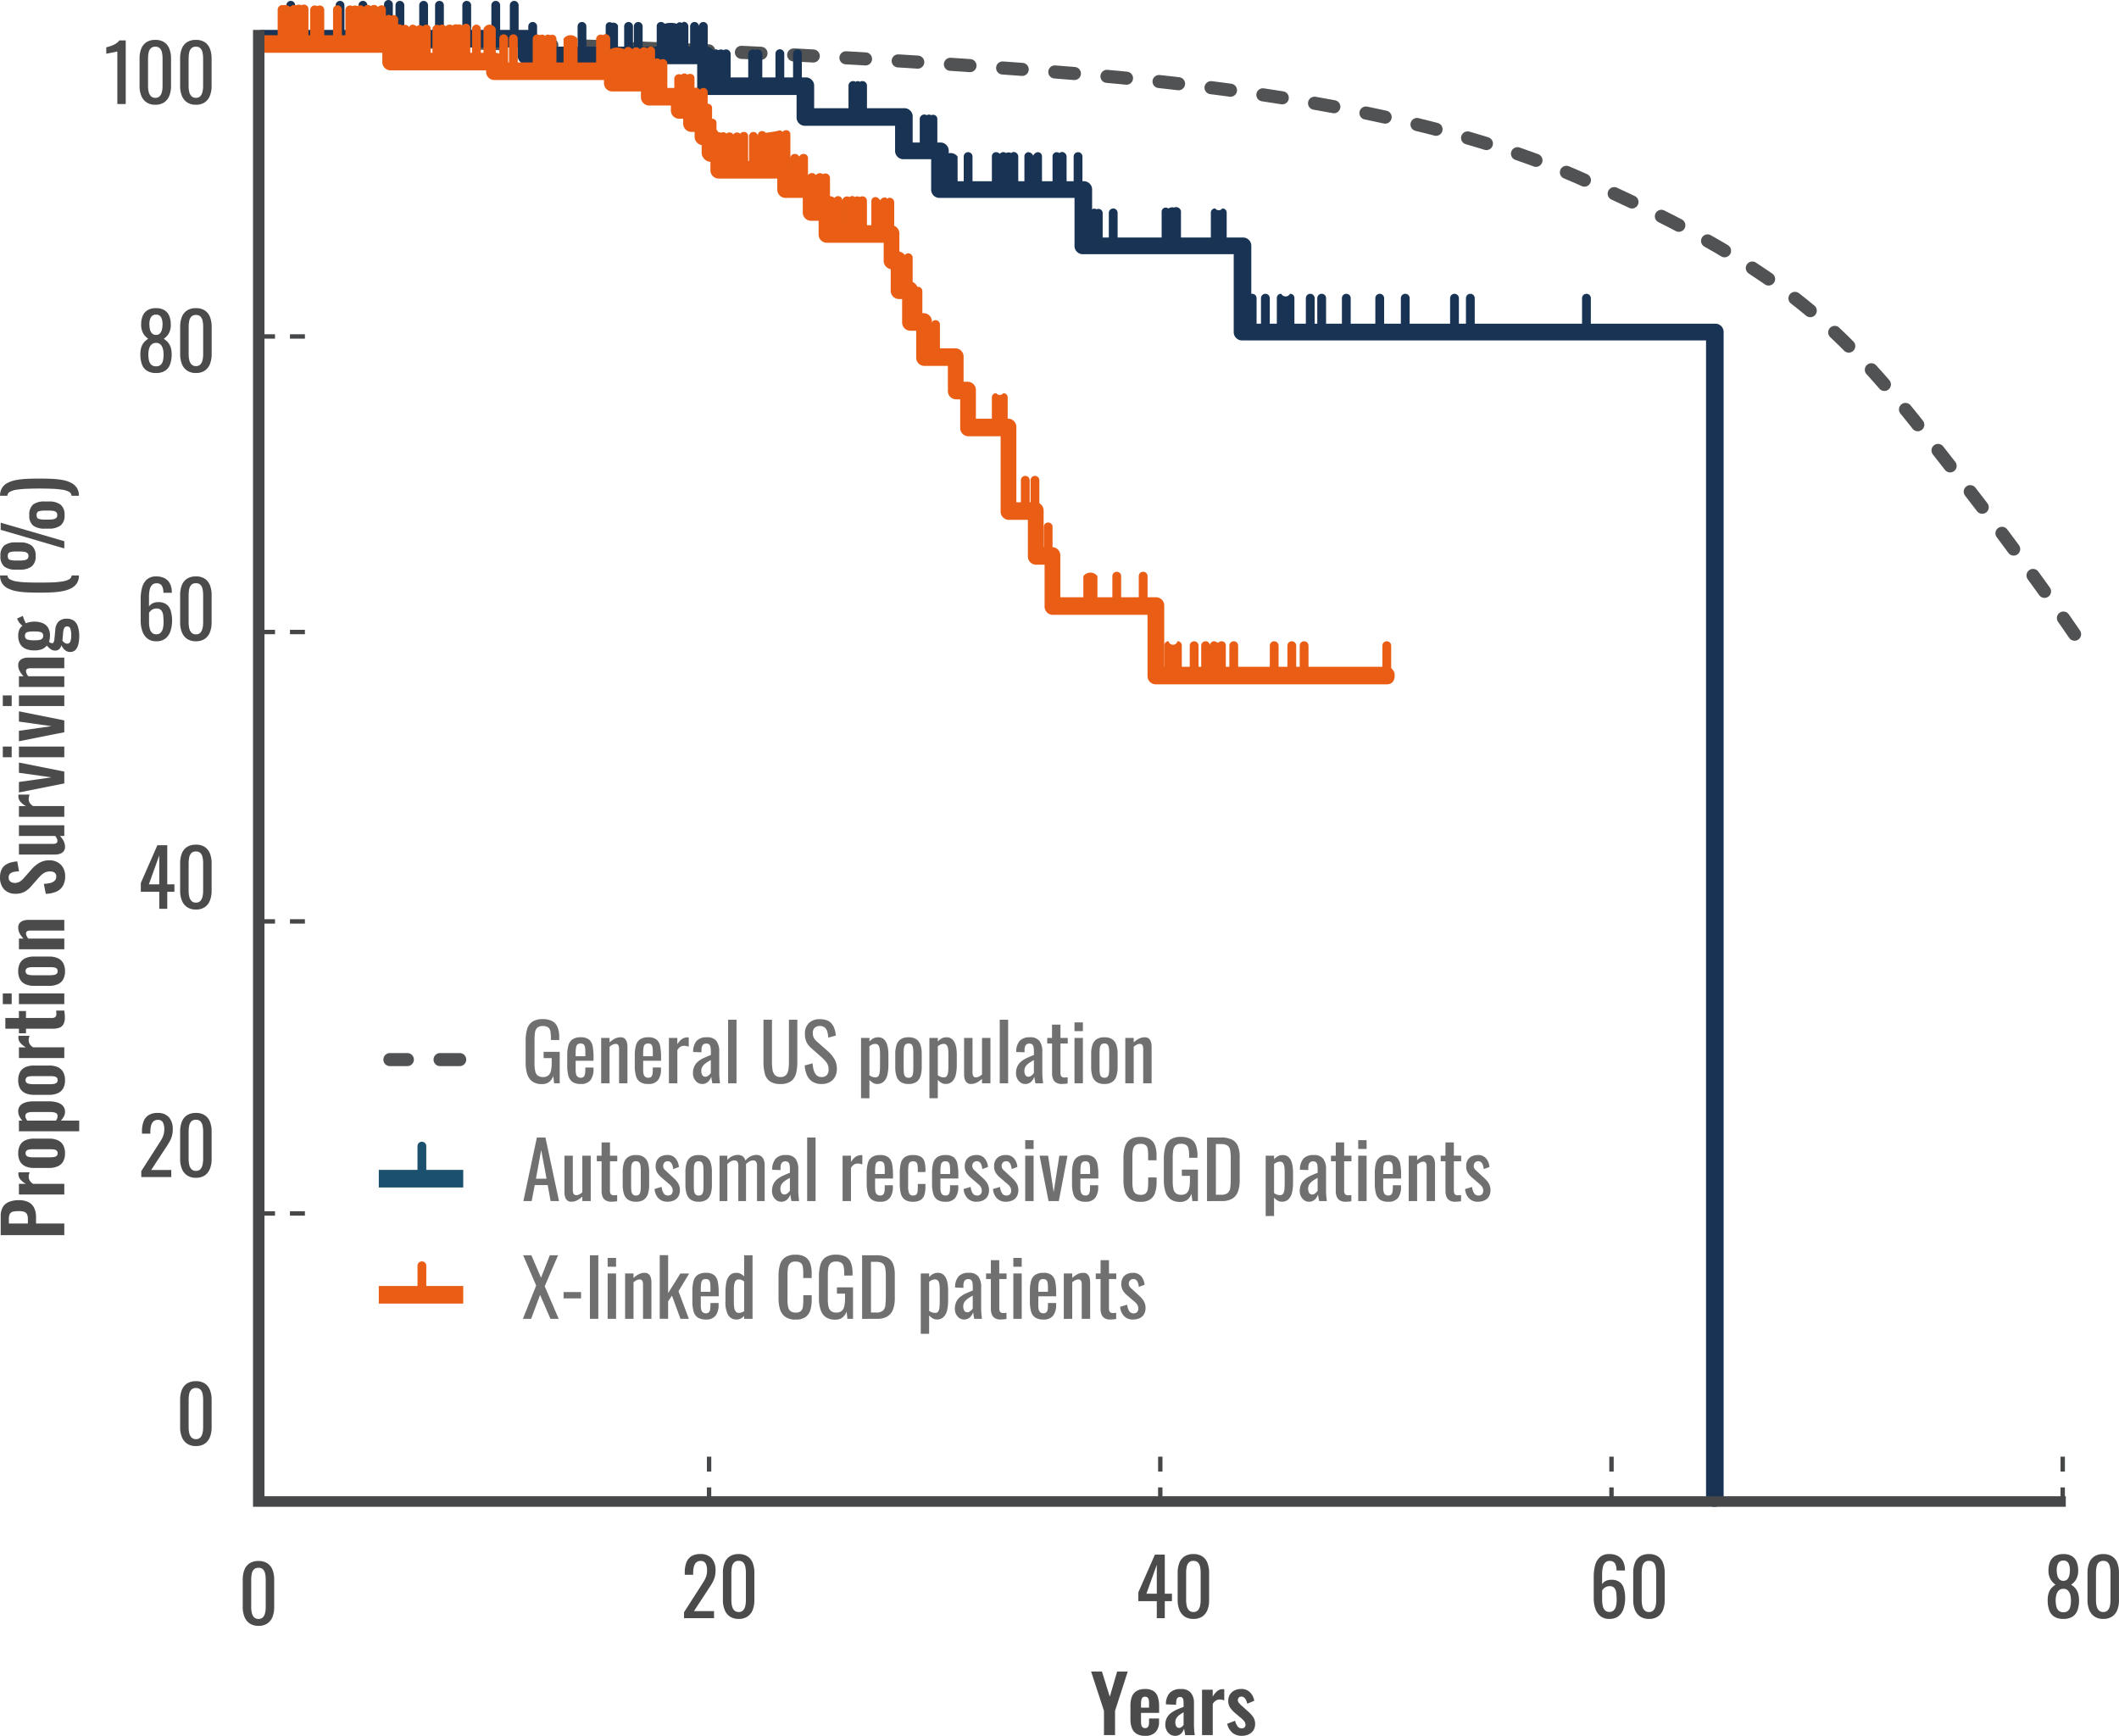 <svg id="graph-kaplan" xmlns="http://www.w3.org/2000/svg" width="323.881" height="265.295" viewBox="0 0 323.881 265.295">
  <defs>
    <style>
      .cls-1 {
        fill: none;
        stroke: #505254;
        stroke-linecap: round;
        stroke-linejoin: round;
        stroke-width: 2px;
        stroke-dasharray: 3 5;
      }

      .cls-2 {
        fill: #183353;
      }

      .cls-3 {
        fill: #1b506e;
      }

      .cls-4 {
        fill: #e95d15;
      }

      .cls-5 {
        fill: #737577;
      }

      .cls-6 {
        fill: #464749;
      }

      .cls-7 {
        fill: #4b4b4b;
      }

      .cls-8 {
        fill: #707070;
      }
    </style>
  </defs>
  <g id="Group_1628" data-name="Group 1628" transform="translate(38.672 0)">
    <path id="Path_7068" data-name="Path 7068" class="cls-1" d="M320.109,111.02s-7.407-10.939-17.832-24.2c-5.956-7.577-12.091-15.911-20.424-23.392-11.184-10.042-25.294-16.736-37.029-21.971-15.63-6.971-39.121-12.983-77.7-16.142C123.842,21.772,74.276,20.1,42.9,20.409" transform="translate(-41.69 -14.091)"/>
    <g id="Group_1627" data-name="Group 1627" transform="translate(0 0)">
      <path id="Path_7059" data-name="Path 7059" class="cls-2" d="M265.4,244.82a1.27,1.27,0,0,1-1.344-1.344V66.556H193.207a1.27,1.27,0,0,1-1.344-1.344V53.381H168.874a1.27,1.27,0,0,1-1.344-1.344v-7.26H146.961a1.27,1.27,0,0,1-1.344-1.344V38.862h-4.168a1.27,1.27,0,0,1-1.344-1.344V33.754H126.392a1.27,1.27,0,0,1-1.344-1.344V29.048H111.2a1.27,1.27,0,0,1-1.344-1.344V24.343H83.775A1.27,1.27,0,0,1,82.431,23v-1.21H43.444a1.344,1.344,0,1,1,0-2.689H83.775a1.27,1.27,0,0,1,1.344,1.344v1.21H111.2A1.27,1.27,0,0,1,112.545,23V26.36h13.847a1.27,1.27,0,0,1,1.344,1.344v3.361h13.713a1.27,1.27,0,0,1,1.344,1.344v3.9h4.168a1.27,1.27,0,0,1,1.344,1.344v4.571h20.569a1.27,1.27,0,0,1,1.344,1.344v7.26h22.989a1.27,1.27,0,0,1,1.344,1.344V64H265.4a1.27,1.27,0,0,1,1.344,1.344V243.475A1.347,1.347,0,0,1,265.4,244.82Z" transform="translate(-41.966 -14.529)"/>
      <path id="Path_7060" data-name="Path 7060" class="cls-2" d="M244.5,66.114a.635.635,0,0,1-.672-.672V61.274a.672.672,0,1,1,1.344,0v4.168A.72.72,0,0,1,244.5,66.114Zm-17.746,0a.635.635,0,0,1-.672-.672V61.274a.672.672,0,1,1,1.344,0v4.168A.635.635,0,0,1,226.752,66.114Zm-2.42,0a.635.635,0,0,1-.672-.672V61.274a.672.672,0,1,1,1.344,0v4.168A.635.635,0,0,1,224.332,66.114Zm-7.528,0a.635.635,0,0,1-.672-.672V61.274a.672.672,0,1,1,1.344,0v4.168A.72.72,0,0,1,216.8,66.114Zm-3.9,0a.635.635,0,0,1-.672-.672V61.274a.672.672,0,0,1,1.344,0v4.168A.635.635,0,0,1,212.905,66.114Zm-5.109,0a.635.635,0,0,1-.672-.672V61.274a.672.672,0,0,1,1.344,0v4.168A.635.635,0,0,1,207.8,66.114Zm-3.764,0a.635.635,0,0,1-.672-.672V61.274a.672.672,0,1,1,1.344,0v4.168A.635.635,0,0,1,204.032,66.114Zm-1.748,0a.635.635,0,0,1-.672-.672V61.274a.672.672,0,1,1,1.344,0v4.168A.635.635,0,0,1,202.285,66.114Zm-3.092,0a.762.762,0,0,0-1.344,0,.635.635,0,0,1-.672-.672V61.274a.635.635,0,0,1,.672-.672.762.762,0,0,0,1.344,0,.635.635,0,0,1,.672.672v4.168A.635.635,0,0,1,199.193,66.114Zm-3.764,0a.635.635,0,0,1-.672-.672V61.274a.672.672,0,0,1,1.344,0v4.168A.635.635,0,0,1,195.428,66.114Zm-2.017,0a.635.635,0,0,1-.672-.672V61.274a.672.672,0,0,1,1.344,0v4.168A.635.635,0,0,1,193.412,66.114Zm-4.571-13.04a.672.672,0,0,0-1.076,0,.635.635,0,0,1-.672-.672V48.234a.635.635,0,0,1,.672-.672.672.672,0,0,0,1.076,0,.635.635,0,0,1,.672.672V52.4A.72.72,0,0,1,188.841,53.074Zm-6.991,0a.494.494,0,0,1-.4-.134c-.269.134-.672.134-.807-.134a.494.494,0,0,1-.4.134.635.635,0,0,1-.672-.672V48.1a.635.635,0,0,1,.672-.672,1.354,1.354,0,0,1,.4.134.889.889,0,0,1,.807-.134.763.763,0,0,1,1.076.538V52.4A.72.72,0,0,1,181.85,53.074Zm-9.679,0a.635.635,0,0,1-.672-.672V48.234a.672.672,0,1,1,1.344,0V52.4A.72.72,0,0,1,172.171,53.074Zm-2.285,0c-.134,0-.269,0-.269-.134a.647.647,0,0,1-.941-.538V48.234a.6.6,0,0,1,.941-.538.647.647,0,0,1,.941.538V52.4A.72.72,0,0,1,169.885,53.074Zm-3.092-8.6a.635.635,0,0,1-.672-.672V39.63a.672.672,0,1,1,1.344,0V43.8A.635.635,0,0,1,166.793,44.47Zm-3.226,0a.635.635,0,0,1-.672-.672V39.63a.635.635,0,0,1,.672-.672,1.354,1.354,0,0,1,.4.134c.4-.4,1.075,0,1.075.538V43.8a.635.635,0,0,1-.672.672,1.354,1.354,0,0,1-.4-.134A.589.589,0,0,1,163.567,44.47Zm-4.3,0a.635.635,0,0,1-.672-.672V39.63a.635.635,0,0,1,.672-.672.893.893,0,0,1,.672.538.893.893,0,0,1,.672-.538.635.635,0,0,1,.672.672V43.8a.635.635,0,0,1-.672.672.893.893,0,0,1-.672-.538A.893.893,0,0,1,159.265,44.47Zm-2.285,0a1.354,1.354,0,0,1-.4-.134c-.269.269-.672.269-.807,0a.649.649,0,0,1-.941-.134.7.7,0,0,1-.538.269.635.635,0,0,1-.672-.672V39.63a.635.635,0,0,1,.672-.672.7.7,0,0,1,.538.269.649.649,0,0,1,.941-.134.846.846,0,0,1,.807,0c.4-.4,1.075,0,1.075.538V43.8A.635.635,0,0,1,156.979,44.47Zm-6.991,0a.635.635,0,0,1-.672-.672V39.63a.672.672,0,0,1,1.344,0V43.8A.635.635,0,0,1,149.989,44.47Zm-2.285,0a.494.494,0,0,1-.4-.134.7.7,0,0,1-1.075-.538V39.63a1.344,1.344,0,0,1,2.151,0V43.8A.635.635,0,0,1,147.7,44.47Zm-3.092-5.781c-.134,0-.269,0-.269-.134a.611.611,0,0,1-.672,0,.763.763,0,0,1-1.075-.538V33.849a.7.7,0,0,1,1.075-.538.611.611,0,0,1,.672,0,.647.647,0,0,1,.941.538v4.168A.635.635,0,0,1,144.611,38.689ZM133.856,33.58a.494.494,0,0,1-.4-.134.6.6,0,0,1-.672,0,.763.763,0,0,1-1.076-.538V28.74a.7.7,0,0,1,1.076-.538.6.6,0,0,1,.672,0,.7.7,0,0,1,1.076.538v4.168A.635.635,0,0,1,133.856,33.58Zm-9.948-4.84a.635.635,0,0,1-.672-.672V23.9a.672.672,0,1,1,1.344,0v4.168A.863.863,0,0,1,123.908,28.74Zm-6.05,0a.494.494,0,0,1-.4-.134.7.7,0,0,1-1.076-.538V23.9a.729.729,0,0,1,1.076-.538.7.7,0,0,1,1.075.538v4.168A.863.863,0,0,1,117.858,28.74Zm-5.646,0a.494.494,0,0,1-.4-.134.7.7,0,0,1-1.076-.538V23.9a.7.7,0,0,1,1.076-.538.857.857,0,0,1,.807,0,.7.7,0,0,1,1.075.538v4.168a.7.7,0,0,1-1.075.538C112.481,28.606,112.346,28.74,112.212,28.74Zm9.007,0a.635.635,0,0,1-.672-.672V23.9a.672.672,0,1,1,1.344,0v4.168A.72.72,0,0,1,121.219,28.74Zm-11.7-4.168a.635.635,0,0,1-.672-.672V19.733a.672.672,0,1,1,1.344,0V23.9A.72.72,0,0,1,109.523,24.573Zm-1.344,0a.635.635,0,0,1-.672-.672V19.733a.672.672,0,1,1,1.344,0V23.9A.72.72,0,0,1,108.179,24.573Zm-1.613,0c-.134,0-.269,0-.269-.134-.269.134-.672.134-.807-.134a3.361,3.361,0,0,1-1.882,0,.7.7,0,0,1-.538.269.635.635,0,0,1-.672-.672V19.733a.635.635,0,0,1,.672-.672.7.7,0,0,1,.538.269,3.361,3.361,0,0,1,1.882,0c.134-.269.538-.269.807-.134.269-.4.941,0,.941.538V23.9A.635.635,0,0,1,106.566,24.573Zm-6.991,0A.635.635,0,0,1,98.9,23.9V19.733a.672.672,0,0,1,1.344,0V23.9A.635.635,0,0,1,99.575,24.573Zm-1.479,0a.635.635,0,0,1-.672-.672V19.733a.672.672,0,1,1,1.344,0V23.9A.635.635,0,0,1,98.1,24.573Zm-2.285,0c-.134,0-.269,0-.269-.134-.4.134-.941-.134-.941-.538V19.733a.6.6,0,0,1,.941-.538c.4-.134.941.134.941.538V23.9A.635.635,0,0,1,95.811,24.573Zm-4.84,0A.635.635,0,0,1,90.3,23.9V19.733a.672.672,0,0,1,1.344,0V23.9A.635.635,0,0,1,90.971,24.573Zm-7.528,0a.635.635,0,0,1-.672-.672V19.733a.672.672,0,0,1,1.344,0V23.9A.635.635,0,0,1,83.442,24.573Zm-2.823-3.226a.635.635,0,0,1-.672-.672V16.507a.672.672,0,0,1,1.344,0v4.168A.635.635,0,0,1,80.619,21.346Zm-2.823,0a.635.635,0,0,1-.672-.672V16.507a.672.672,0,0,1,1.344,0v4.168A.635.635,0,0,1,77.8,21.346Zm-4.436,0a.635.635,0,0,1-.672-.672V16.507a.672.672,0,1,1,1.344,0v4.168A.635.635,0,0,1,73.36,21.346Zm-4.168,0a.635.635,0,0,1-.672-.672V16.507a.672.672,0,1,1,1.344,0v4.168A.635.635,0,0,1,69.192,21.346Zm-2.42,0a.635.635,0,0,1-.672-.672V16.507a.672.672,0,0,1,1.344,0v4.168A.635.635,0,0,1,66.772,21.346Zm-3.63,0a.635.635,0,0,1-.672-.672V16.507a.672.672,0,0,1,1.344,0v4.168A.635.635,0,0,1,63.142,21.346Zm-5.646,0a.635.635,0,0,1-.672-.672V16.507a.672.672,0,0,1,1.344,0v4.168A.635.635,0,0,1,57.5,21.346Zm-3.5,0a.635.635,0,0,1-.672-.672V16.507a.672.672,0,0,1,1.344,0v4.168A.635.635,0,0,1,54,21.346Zm-7.528,0a.635.635,0,0,1-.672-.672V16.507a.672.672,0,0,1,1.344,0v4.168A.635.635,0,0,1,46.472,21.346Zm14.923,0a.635.635,0,0,1-.672-.672v-4.3a.672.672,0,0,1,1.344,0V20.54C62.067,21.077,61.8,21.346,61.395,21.346Z" transform="translate(-40.691 -15.7)"/>
      <path id="Path_7061" data-name="Path 7061" class="cls-3" d="M61.372,151.415a.635.635,0,0,1-.672-.672v-4.571a.672.672,0,0,1,1.344,0v4.571A.72.72,0,0,1,61.372,151.415Z" transform="translate(-35.56 28.999)"/>
      <path id="Path_7069" data-name="Path 7069" class="cls-3" d="M0,0H12.906V2.689H0Z" transform="translate(19.225 178.801)"/>
      <path id="Path_7062" data-name="Path 7062" class="cls-4" d="M61.372,165.015a.635.635,0,0,1-.672-.672v-4.571a.672.672,0,1,1,1.344,0v4.571A.863.863,0,0,1,61.372,165.015Z" transform="translate(-35.56 33.683)"/>
      <rect id="Rectangle_1512" data-name="Rectangle 1512" class="cls-4" width="12.906" height="2.689" transform="translate(19.225 196.547)"/>
      <path id="Path_7063" data-name="Path 7063" class="cls-5" d="M47.551,21.207h-.672V20.4h.672Zm-1.479,0H45.4V20.4h.672Z" transform="translate(-40.829 -14.081)"/>
      <path id="Path_7064" data-name="Path 7064" class="cls-4" d="M215.255,118.915H180.032a1.27,1.27,0,0,1-1.344-1.344v-9.276H164.3a1.27,1.27,0,0,1-1.344-1.344v-6.319h-1.21a1.27,1.27,0,0,1-1.344-1.344V93.775h-2.823a1.27,1.27,0,0,1-1.344-1.344V81H151.4a1.27,1.27,0,0,1-1.344-1.344v-4.3h-.538a1.27,1.27,0,0,1-1.344-1.344V70.248h-3.5a1.27,1.27,0,0,1-1.344-1.344V64.871h-.807a1.27,1.27,0,0,1-1.344-1.344v-3.5h-.4a1.27,1.27,0,0,1-1.344-1.344V55.46a1.309,1.309,0,0,1-1.076-1.344V51.427h-8.6a1.27,1.27,0,0,1-1.344-1.344V48.066h-1.075a1.27,1.27,0,0,1-1.344-1.344V44.571h-2.554a1.27,1.27,0,0,1-1.344-1.344V41.613h-8.873a1.27,1.27,0,0,1-1.344-1.344v-1.21a1.446,1.446,0,0,1-1.344-1.344V36.5a1.309,1.309,0,0,1-1.076-1.344v-.672h-.4a1.27,1.27,0,0,1-1.344-1.344v-.672h-.538a1.27,1.27,0,0,1-1.344-1.344v-.672H102.6a1.27,1.27,0,0,1-1.344-1.344V28.3h-4.3a1.27,1.27,0,0,1-1.344-1.344v-.4H78.936a1.27,1.27,0,0,1-1.344-1.344v-.134H63.072a1.27,1.27,0,0,1-1.344-1.344V22.389H43.444a1.344,1.344,0,1,1,0-2.689H63.072a1.27,1.27,0,0,1,1.344,1.344v1.344H78.936a1.27,1.27,0,0,1,1.344,1.344v.134H96.95a1.27,1.27,0,0,1,1.344,1.344v.4h4.3a1.27,1.27,0,0,1,1.344,1.344v.807h3.226a1.27,1.27,0,0,1,1.344,1.344v.672h.538a1.27,1.27,0,0,1,1.344,1.344V31.8h.4a1.27,1.27,0,0,1,1.344,1.344v.672a1.309,1.309,0,0,1,1.076,1.344v1.21a1.446,1.446,0,0,1,1.344,1.344v1.21h8.6a1.27,1.27,0,0,1,1.344,1.344v1.613h2.554a1.27,1.27,0,0,1,1.344,1.344v2.151h1.076a1.27,1.27,0,0,1,1.344,1.344v2.017h8.6a1.27,1.27,0,0,1,1.344,1.344v2.689a1.309,1.309,0,0,1,1.075,1.344v3.226h.4a1.27,1.27,0,0,1,1.344,1.344v3.5h.807a1.27,1.27,0,0,1,1.344,1.344V67.56h3.5a1.27,1.27,0,0,1,1.344,1.344v3.764h.538a1.27,1.27,0,0,1,1.344,1.344v4.3h4.84a1.27,1.27,0,0,1,1.344,1.344V91.086h2.823a1.27,1.27,0,0,1,1.344,1.344v5.512h1.21a1.27,1.27,0,0,1,1.344,1.344v6.319H179.9a1.27,1.27,0,0,1,1.344,1.344v9.276H215.12a1.27,1.27,0,0,1,1.344,1.344C216.465,118.377,216.062,118.915,215.255,118.915Z" transform="translate(-41.966 -14.323)"/>
      <path id="Path_7065" data-name="Path 7065" class="cls-4" d="M184.883,119.037a.635.635,0,0,1-.672-.672V114.2a.672.672,0,1,1,1.344,0v4.168A.635.635,0,0,1,184.883,119.037Zm-2.554,0a.689.689,0,0,0-1.344,0,.635.635,0,0,1-.672-.672V114.2a.635.635,0,0,1,.672-.672.689.689,0,0,0,1.344,0,.635.635,0,0,1,.672.672v4.168A.635.635,0,0,1,182.329,119.037Zm32,0a.635.635,0,0,1-.672-.672V114.2a.672.672,0,1,1,1.344,0v4.168A.635.635,0,0,1,214.325,119.037Zm-12.637,0a.635.635,0,0,1-.672-.672V114.2a.672.672,0,1,1,1.344,0v4.168A.72.72,0,0,1,201.688,119.037Zm-1.882,0a.635.635,0,0,1-.672-.672V114.2a.672.672,0,0,1,1.344,0v4.168A.635.635,0,0,1,199.806,119.037Zm-2.689,0a.635.635,0,0,1-.672-.672V114.2a.672.672,0,1,1,1.344,0v4.168A.635.635,0,0,1,197.117,119.037Zm-6.184,0a.635.635,0,0,1-.672-.672V114.2a.672.672,0,1,1,1.344,0v4.168A.72.72,0,0,1,190.933,119.037Zm-1.882,0a1.019,1.019,0,0,1-.538-.269.7.7,0,0,1-.538.269.635.635,0,0,1-.672-.672V114.2a.635.635,0,0,1,.672-.672,1.019,1.019,0,0,1,.538.269.7.7,0,0,1,.538-.269.635.635,0,0,1,.672.672v4.168A.635.635,0,0,1,189.051,119.037Zm-2.42,0a.635.635,0,0,1-.672-.672V114.2a.672.672,0,1,1,1.344,0v4.168A.635.635,0,0,1,186.631,119.037Zm-9.545-10.621a.635.635,0,0,1-.672-.672v-4.168a.672.672,0,0,1,1.344,0v4.168A.635.635,0,0,1,177.086,108.416Zm-4.033,0a.635.635,0,0,1-.672-.672v-4.168a.672.672,0,1,1,1.344,0v4.168A.72.72,0,0,1,173.053,108.416Zm-3.63,0a.494.494,0,0,1-.4-.134.7.7,0,0,1-1.076-.538v-4.168a1.344,1.344,0,0,1,2.151,0v4.168A.635.635,0,0,1,169.423,108.416Zm-6.856-7.528a.635.635,0,0,1-.672-.672V96.048a.672.672,0,1,1,1.344,0v4.168A.72.72,0,0,1,162.567,100.888Zm-2.017-7.125a.635.635,0,0,1-.672-.672V88.923a.672.672,0,1,1,1.344,0v4.168A.72.72,0,0,1,160.55,93.763Zm-1.479,0a.635.635,0,0,1-.672-.672V88.923a.672.672,0,1,1,1.344,0v4.168A.72.72,0,0,1,159.072,93.763Zm-3.361-12.637a.672.672,0,0,0-1.075,0,.635.635,0,0,1-.672-.672V76.286a.635.635,0,0,1,.672-.672.672.672,0,0,0,1.075,0,.635.635,0,0,1,.672.672v4.168A.863.863,0,0,1,155.711,81.126ZM145.359,69.967a.635.635,0,0,1-.672-.672V65.128a.672.672,0,1,1,1.344,0V69.3A.863.863,0,0,1,145.359,69.967Zm-2.689-5.109a.635.635,0,0,1-.672-.672V60.019a.672.672,0,0,1,1.344,0v4.168A.635.635,0,0,1,142.67,64.859Zm-1.479-5.109a.635.635,0,0,1-.672-.672V54.91a.672.672,0,0,1,1.344,0v4.168A.72.72,0,0,1,141.191,59.75ZM130.3,51.012a.672.672,0,0,0-1.076,0,.635.635,0,0,1-.672-.672V47.382a.808.808,0,0,1-.538-.134.833.833,0,0,1-1.075-.134c-.134.269-.269.4-.538.4a.635.635,0,0,1-.672-.672V44.29c-.269.4-1.075.4-1.21-.134a.739.739,0,0,1-.672.4.635.635,0,0,1-.672-.672V39.719a.635.635,0,0,1,.672-.672.739.739,0,0,1,.672.4.739.739,0,0,1,.672-.4.635.635,0,0,1,.672.672v2.554a.756.756,0,0,1,1.21,0,.787.787,0,0,1,1.076-.134.7.7,0,0,1,1.076.538V45.5a1.027,1.027,0,0,1,.672.269.7.7,0,0,1,.538-.269.635.635,0,0,1,.672.672V50.34A.852.852,0,0,1,130.3,51.012Zm8.066,0a1.354,1.354,0,0,1-.4-.134.726.726,0,0,1-1.075-.269.893.893,0,0,1-.672.538.635.635,0,0,1-.672-.672V46.306a.635.635,0,0,1,.672-.672.893.893,0,0,1,.672.538c.134-.4.807-.672,1.075-.269.4-.4,1.076,0,1.076.538v4.168C139.04,50.743,138.772,51.012,138.368,51.012Zm-4.168,0a.494.494,0,0,1-.4-.134.857.857,0,0,1-.807,0,.846.846,0,0,1-.807,0,.7.7,0,0,1-1.076-.538V46.172a.729.729,0,0,1,1.076-.538c.269-.134.538-.269.807,0a.857.857,0,0,1,.807,0,.7.7,0,0,1,1.076.538V50.34A.635.635,0,0,1,134.2,51.012ZM122.5,41.2a.7.7,0,0,1-.538-.269c-.134.269-.538.269-.807.134a.633.633,0,0,1-.807-.134.649.649,0,0,1-.941-.134.7.7,0,0,1-.538.269.635.635,0,0,1-.672-.672V36.224a.635.635,0,0,1,.672-.672.7.7,0,0,1,.538.269,38.011,38.011,0,0,0,1.748-.269c.269-.134.672-.134.807.134a.7.7,0,0,1,.538-.269.635.635,0,0,1,.672.672v4.168C123.177,40.929,122.908,41.2,122.5,41.2Zm-4.974,0a.635.635,0,0,1-.672-.672V36.358a.672.672,0,1,1,1.344,0v4.168A.635.635,0,0,1,117.53,41.2Zm-1.344,0a1.019,1.019,0,0,1-.538-.269c-.269.269-.941.269-1.076-.134a.711.711,0,0,1-1.075.134c-.134.269-.538.269-.807.134a.647.647,0,0,1-.941-.538V39.047a.7.7,0,0,1-1.075-.538V36.9a.635.635,0,0,1-.672-.672V34.476a.7.7,0,0,1-.538-.269.7.7,0,0,1-.538.269.635.635,0,0,1-.672-.672V32.325a.889.889,0,0,1-.807-.134.65.65,0,0,1-.941,0c-.4.4-1.075,0-1.075-.538V27.485a.729.729,0,0,1,1.075-.538.65.65,0,0,1,.941,0,.494.494,0,0,1,.4-.134.635.635,0,0,1,.672.672v1.479a.647.647,0,0,1,.807.269.7.7,0,0,1,.538-.269.635.635,0,0,1,.672.672v1.748a.635.635,0,0,1,.672.672v1.613a.635.635,0,0,1,.672.672V35.82a.611.611,0,0,1,.672,0c.269-.134.672-.134.807.134.269-.269.941-.269,1.075.134a.711.711,0,0,1,1.076-.134.7.7,0,0,1,.538-.269.635.635,0,0,1,.672.672v4.168A.541.541,0,0,1,116.186,41.2ZM103.549,29.905a.494.494,0,0,1-.4-.134.7.7,0,0,1-1.075-.538v-1.21c-.269.134-.672.134-.807-.134-.269.269-.941.269-1.075-.134a.756.756,0,0,1-1.21,0c-.269.4-1.075.4-1.21,0a.726.726,0,0,1-1.075.269.494.494,0,0,1-.4.134.635.635,0,0,1-.672-.672V25.872a.726.726,0,0,1-1.075.269.494.494,0,0,1-.4.134.635.635,0,0,1-.672-.672V21.436a.729.729,0,0,1,1.076-.538c.4-.4,1.075,0,1.075.538v1.613a2.285,2.285,0,0,1,2.151,0,.7.7,0,0,1,1.21,0,.756.756,0,0,1,1.21,0,.711.711,0,0,1,1.075-.134.7.7,0,0,1,.538-.269.635.635,0,0,1,.672.672v1.21a.633.633,0,0,1,.807.134.7.7,0,0,1,1.075.538v4.168A.908.908,0,0,1,103.549,29.905Zm-13.578-3.63a.494.494,0,0,1-.4-.134.7.7,0,0,1-1.075-.538V21.436a1.344,1.344,0,0,1,2.151,0V25.6A.72.72,0,0,1,89.971,26.275Zm-3.226,0c-.134,0-.269,0-.269-.134a.825.825,0,0,1-.807-.134c-.134.269-.538.269-.807.134a.763.763,0,0,1-1.076-.538V21.436a.7.7,0,0,1,1.076-.538c.269-.134.672-.134.807.134.134-.269.538-.269.807-.134a.647.647,0,0,1,.941.538V25.6A.72.72,0,0,1,86.744,26.275Zm-5.915,0a.635.635,0,0,1-.672-.672V21.436a.672.672,0,1,1,1.344,0V25.6A.72.72,0,0,1,80.829,26.275Zm-1.479,0a.635.635,0,0,1-.672-.672V21.436a.672.672,0,1,1,1.344,0V25.6A.863.863,0,0,1,79.35,26.275Zm-8.335-1.613a.7.7,0,0,1-.538-.269.664.664,0,0,1-.941.134.7.7,0,0,1-1.075-.538V19.957a.7.7,0,0,1,1.075-.538.649.649,0,0,1,.941.134.833.833,0,0,1,1.075-.134c.134-.134.538-.269.672-.134a.889.889,0,0,1,.807.134.7.7,0,0,1,.538-.269.635.635,0,0,1,.672.672V23.99a.635.635,0,0,1-.672.672.7.7,0,0,1-.538-.269c-.134.269-.538.269-.807.134a.591.591,0,0,1-.672-.134C71.419,24.662,71.284,24.662,71.015,24.662Zm6.453,0H77.2a.716.716,0,0,1-.941-.672V19.957a.995.995,0,0,1,1.882,0V23.99A.635.635,0,0,1,77.468,24.662Zm-2.285,0a.635.635,0,0,1-.672-.672V19.957a.672.672,0,0,1,1.344,0V23.99A.635.635,0,0,1,75.183,24.662Zm-7.663,0a1.019,1.019,0,0,1-.538-.269c-.269.269-.807.269-.941,0a.7.7,0,0,1-.538.269.635.635,0,0,1-.672-.672V19.957a.635.635,0,0,1,.672-.672,1.019,1.019,0,0,1,.538.269.65.65,0,0,1,.941,0,.7.7,0,0,1,.538-.269.635.635,0,0,1,.672.672V23.99A.72.72,0,0,1,67.52,24.662Zm-3.361,0a.494.494,0,0,1-.4-.134.7.7,0,0,1-1.076-.538v-.807a.808.808,0,0,1-.538-.134.7.7,0,0,1-1.075-.538V21.57a.649.649,0,0,1-.941-.134.711.711,0,0,1-1.076.134.711.711,0,0,1-1.075-.134.649.649,0,0,1-.941.134.857.857,0,0,1-.807,0,.7.7,0,0,1-1.075-.538V17a.7.7,0,0,1,1.075-.538.857.857,0,0,1,.807,0,.649.649,0,0,1,.941.134.711.711,0,0,1,1.075-.134.711.711,0,0,1,1.076.134.7.7,0,0,1,.538-.269.635.635,0,0,1,.672.672v.941c.269-.134.538-.269.807,0a.7.7,0,0,1,1.076.538v.807c.269-.134.4,0,.672.134a.7.7,0,0,1,1.076.538V23.99A.993.993,0,0,1,64.159,24.662ZM53.942,21.839a.635.635,0,0,1-.672-.672V17a.672.672,0,1,1,1.344,0v4.168A.72.72,0,0,1,53.942,21.839Zm-2.689,0a.494.494,0,0,1-.4-.134.7.7,0,0,1-1.076-.538V17a.7.7,0,0,1,1.076-.538A.7.7,0,0,1,51.925,17v4.168A.72.72,0,0,1,51.253,21.839Zm-2.42,0a.494.494,0,0,1-.4-.134.857.857,0,0,1-.807,0c-.269.134-.807.134-.941-.269a.771.771,0,0,1-.941.269.716.716,0,0,1-.941-.672V17a.716.716,0,0,1,.941-.672.891.891,0,0,1,.941.269.831.831,0,0,1,.941-.269.857.857,0,0,1,.807,0,.7.7,0,0,1,1.075.538v4.168A.753.753,0,0,1,48.833,21.839Z" transform="translate(-41.036 -15.52)"/>
      <path id="Path_7066" data-name="Path 7066" class="cls-6" d="M318.665,232.232h-.672v-2.285h.672Zm-68.966,0h-.672v-2.285h.672Zm-68.966,0h-.672v-2.285h.672Zm-68.966,0h-.672v-2.285h.672Zm206.9-4.705h-.672v-2.285h.672Zm-68.966,0h-.672v-2.285h.672Zm-68.966,0h-.672v-2.285h.672Zm-68.966,0h-.672v-2.285h.672Zm-62.11-39.121H47.371v-.672h2.285Zm-4.571,0H42.8v-.672h2.285Zm4.571-44.633H47.371V143.1h2.285Zm-4.571,0H42.8V143.1h2.285Zm4.571-44.23H47.371v-.672h2.285Zm-4.571,0H42.8v-.672h2.285Zm4.571-45.171H47.371V53.7h2.285Zm-4.571,0H42.8V53.7h2.285Z" transform="translate(-41.725 -2.614)"/>
      <path id="Path_7067" data-name="Path 7067" class="cls-6" d="M319.075,244.82H42V19.1h1.748V243.207H319.075Z" transform="translate(-42 -14.529)"/>
    </g>
  </g>
  <g id="Group_1630" data-name="Group 1630" transform="translate(-4.172 1.899)">
    <g id="Group_1629" data-name="Group 1629" transform="translate(0 0)">
      <g id="Group_1599" data-name="Group 1599" transform="translate(0 0)">
        <path id="Path_7467" data-name="Path 7467" class="cls-7" d="M.732,0V-9.72H3.588A2.762,2.762,0,0,1,5.01-9.4a1.922,1.922,0,0,1,.8.942A3.874,3.874,0,0,1,6.072-6.96a3.136,3.136,0,0,1-.324,1.53,1.932,1.932,0,0,1-.906.846,3.3,3.3,0,0,1-1.374.264h-.96V0ZM2.508-5.568H3.18a1.672,1.672,0,0,0,.75-.138A.738.738,0,0,0,4.3-6.15a2.678,2.678,0,0,0,.1-.822,3.847,3.847,0,0,0-.078-.858.737.737,0,0,0-.336-.486,1.617,1.617,0,0,0-.81-.156H2.508ZM6.936,0V-6.936H8.568v1.068a2.984,2.984,0,0,1,.72-.882,1.29,1.29,0,0,1,.792-.27,1.157,1.157,0,0,1,.126.006q.054.006.126.018V-5.3a2.121,2.121,0,0,0-.318-.1,1.5,1.5,0,0,0-.354-.042,1.134,1.134,0,0,0-.588.156,1.636,1.636,0,0,0-.5.516V0Zm6.3.108a2.484,2.484,0,0,1-1.248-.282A1.761,1.761,0,0,1,11.25-1,3.141,3.141,0,0,1,11-2.3V-4.632A3.141,3.141,0,0,1,11.25-5.94a1.761,1.761,0,0,1,.738-.822,2.484,2.484,0,0,1,1.248-.282,2.518,2.518,0,0,1,1.254.282,1.752,1.752,0,0,1,.744.822,3.141,3.141,0,0,1,.246,1.308V-2.3A3.141,3.141,0,0,1,15.234-1a1.752,1.752,0,0,1-.744.822A2.518,2.518,0,0,1,13.236.108Zm.012-1.128a.505.505,0,0,0,.408-.156.811.811,0,0,0,.168-.426A4.513,4.513,0,0,0,13.86-2.2V-4.74a4.376,4.376,0,0,0-.036-.588.84.84,0,0,0-.168-.426.5.5,0,0,0-.408-.162.5.5,0,0,0-.408.162.88.88,0,0,0-.174.426,3.761,3.761,0,0,0-.042.588V-2.2a3.878,3.878,0,0,0,.042.594.848.848,0,0,0,.174.426A.505.505,0,0,0,13.248-1.02ZM16.6,2.28V-6.936h1.632v.528a2.555,2.555,0,0,1,.66-.462,1.716,1.716,0,0,1,.756-.174,1.282,1.282,0,0,1,.768.216,1.458,1.458,0,0,1,.468.57,2.819,2.819,0,0,1,.234.756,4.778,4.778,0,0,1,.066.774v2.352a4.512,4.512,0,0,1-.162,1.248,1.953,1.953,0,0,1-.516.9,1.312,1.312,0,0,1-.942.336,1.444,1.444,0,0,1-.7-.18,3.182,3.182,0,0,1-.63-.456V2.28Zm2.352-3.312a.449.449,0,0,0,.39-.174,1.041,1.041,0,0,0,.168-.468,4.554,4.554,0,0,0,.042-.642V-4.8a3.2,3.2,0,0,0-.048-.582.877.877,0,0,0-.18-.414.475.475,0,0,0-.384-.156.86.86,0,0,0-.378.09,1.6,1.6,0,0,0-.33.21v4.38a1.487,1.487,0,0,0,.336.174A1.107,1.107,0,0,0,18.948-1.032Zm5.46,1.14A2.484,2.484,0,0,1,23.16-.174,1.761,1.761,0,0,1,22.422-1,3.141,3.141,0,0,1,22.176-2.3V-4.632a3.141,3.141,0,0,1,.246-1.308,1.761,1.761,0,0,1,.738-.822,2.484,2.484,0,0,1,1.248-.282,2.518,2.518,0,0,1,1.254.282,1.752,1.752,0,0,1,.744.822,3.141,3.141,0,0,1,.246,1.308V-2.3A3.141,3.141,0,0,1,26.406-1a1.752,1.752,0,0,1-.744.822A2.518,2.518,0,0,1,24.408.108ZM24.42-1.02a.505.505,0,0,0,.408-.156A.811.811,0,0,0,25-1.6a4.513,4.513,0,0,0,.036-.594V-4.74A4.376,4.376,0,0,0,25-5.328a.84.84,0,0,0-.168-.426.5.5,0,0,0-.408-.162.5.5,0,0,0-.408.162.88.88,0,0,0-.174.426,3.761,3.761,0,0,0-.042.588V-2.2a3.878,3.878,0,0,0,.042.594.848.848,0,0,0,.174.426A.505.505,0,0,0,24.42-1.02ZM27.8,0V-6.936h1.632v1.068a2.984,2.984,0,0,1,.72-.882,1.29,1.29,0,0,1,.792-.27,1.157,1.157,0,0,1,.126.006q.054.006.126.018V-5.3a2.121,2.121,0,0,0-.318-.1,1.5,1.5,0,0,0-.354-.042,1.134,1.134,0,0,0-.588.156,1.636,1.636,0,0,0-.5.516V0Zm6.2.084A2.1,2.1,0,0,1,32.97-.132a1.186,1.186,0,0,1-.534-.624,2.722,2.722,0,0,1-.156-.972V-5.856h-.7v-1.08h.7V-9.012h1.644v2.076H34.98v1.08H33.924v3.984a.688.688,0,0,0,.156.51.651.651,0,0,0,.468.15q.132,0,.258-.012l.246-.024V0l-.474.054A5.166,5.166,0,0,1,34.008.084ZM36.036,0V-6.936h1.632V0Zm0-8.04V-9.4h1.632V-8.04ZM41.064.108a2.484,2.484,0,0,1-1.248-.282A1.761,1.761,0,0,1,39.078-1,3.141,3.141,0,0,1,38.832-2.3V-4.632a3.141,3.141,0,0,1,.246-1.308,1.761,1.761,0,0,1,.738-.822,2.484,2.484,0,0,1,1.248-.282,2.518,2.518,0,0,1,1.254.282,1.752,1.752,0,0,1,.744.822,3.141,3.141,0,0,1,.246,1.308V-2.3A3.141,3.141,0,0,1,43.062-1a1.752,1.752,0,0,1-.744.822A2.518,2.518,0,0,1,41.064.108Zm.012-1.128a.505.505,0,0,0,.408-.156.811.811,0,0,0,.168-.426,4.514,4.514,0,0,0,.036-.594V-4.74a4.377,4.377,0,0,0-.036-.588.84.84,0,0,0-.168-.426.5.5,0,0,0-.408-.162.5.5,0,0,0-.408.162.88.88,0,0,0-.174.426,3.761,3.761,0,0,0-.042.588V-2.2a3.878,3.878,0,0,0,.042.594.848.848,0,0,0,.174.426A.505.505,0,0,0,41.076-1.02ZM44.424,0V-6.936h1.632v.7a3.534,3.534,0,0,1,.786-.582,1.863,1.863,0,0,1,.894-.222,1.036,1.036,0,0,1,.684.21,1.229,1.229,0,0,1,.372.558,2.3,2.3,0,0,1,.12.756V0H47.28V-5.2a.979.979,0,0,0-.1-.48.391.391,0,0,0-.372-.168.846.846,0,0,0-.366.1,2.386,2.386,0,0,0-.39.24V0Zm11.16.132A2.873,2.873,0,0,1,54.12-.21a2.154,2.154,0,0,1-.888-1,4.3,4.3,0,0,1-.336-1.62l1.524-.3a4.71,4.71,0,0,0,.138,1,1.442,1.442,0,0,0,.348.666.835.835,0,0,0,.618.234.693.693,0,0,0,.612-.258,1.117,1.117,0,0,0,.18-.654,1.769,1.769,0,0,0-.288-1.044,4.493,4.493,0,0,0-.768-.816l-1.224-1.08a3.678,3.678,0,0,1-.822-.99,2.728,2.728,0,0,1-.306-1.35A2.3,2.3,0,0,1,53.58-9.2a2.593,2.593,0,0,1,1.836-.624,2.725,2.725,0,0,1,1.14.21,1.813,1.813,0,0,1,.726.582,2.625,2.625,0,0,1,.4.846,4.992,4.992,0,0,1,.168,1l-1.512.264a5.157,5.157,0,0,0-.1-.816,1.135,1.135,0,0,0-.276-.564.775.775,0,0,0-.582-.2.736.736,0,0,0-.606.258.984.984,0,0,0-.21.642,1.475,1.475,0,0,0,.2.81,3.172,3.172,0,0,0,.588.654l1.212,1.068a5.021,5.021,0,0,1,1.026,1.182,3.017,3.017,0,0,1,.426,1.638,2.463,2.463,0,0,1-.306,1.236,2.193,2.193,0,0,1-.852.846A2.571,2.571,0,0,1,55.584.132ZM60.072.108A1.046,1.046,0,0,1,59.4-.1a1.188,1.188,0,0,1-.384-.564,2.32,2.32,0,0,1-.12-.75v-5.52h1.632v5.22a.966.966,0,0,0,.1.486.4.4,0,0,0,.378.174.794.794,0,0,0,.366-.1,2.76,2.76,0,0,0,.366-.228V-6.936h1.632V0H61.74V-.66a3.224,3.224,0,0,1-.768.552A1.94,1.94,0,0,1,60.072.108ZM64.668,0V-6.936H66.3v1.068a2.984,2.984,0,0,1,.72-.882,1.29,1.29,0,0,1,.792-.27,1.157,1.157,0,0,1,.126.006q.054.006.126.018V-5.3a2.121,2.121,0,0,0-.318-.1,1.5,1.5,0,0,0-.354-.042,1.134,1.134,0,0,0-.588.156,1.636,1.636,0,0,0-.5.516V0Zm5.1,0-1.38-6.936h1.6l.708,4.98.7-4.98H72.96L71.58,0Zm4,0V-6.936H75.4V0Zm0-8.04V-9.4H75.4V-8.04ZM77.592,0l-1.38-6.936h1.6l.708,4.98.7-4.98h1.572L79.4,0Zm4,0V-6.936H83.22V0Zm0-8.04V-9.4H83.22V-8.04ZM84.516,0V-6.936h1.632v.7a3.534,3.534,0,0,1,.786-.582,1.863,1.863,0,0,1,.894-.222,1.036,1.036,0,0,1,.684.21,1.229,1.229,0,0,1,.372.558A2.3,2.3,0,0,1,89-5.52V0H87.372V-5.2a.979.979,0,0,0-.1-.48.391.391,0,0,0-.372-.168.846.846,0,0,0-.366.1,2.386,2.386,0,0,0-.39.24V0Zm7.728,2.28A4.865,4.865,0,0,1,91,2.136a1.827,1.827,0,0,1-.84-.444,1.055,1.055,0,0,1-.3-.78A1.214,1.214,0,0,1,89.994.33a1.447,1.447,0,0,1,.378-.45,2.662,2.662,0,0,1,.516-.324,1.2,1.2,0,0,1-.606-.348.845.845,0,0,1-.21-.576,1.173,1.173,0,0,1,.2-.7,3.822,3.822,0,0,1,.564-.612,1.86,1.86,0,0,1-.558-.75A3.14,3.14,0,0,1,90.1-4.608a3.118,3.118,0,0,1,.258-1.338,1.779,1.779,0,0,1,.756-.822,2.481,2.481,0,0,1,1.218-.276,2.317,2.317,0,0,1,.924.162,1.488,1.488,0,0,1,.612.486,2.116,2.116,0,0,1,.336-.36,2.191,2.191,0,0,1,.552-.36l.216-.1.4.876q-.132.036-.354.12t-.438.18a3.236,3.236,0,0,0-.336.168,2.834,2.834,0,0,1,.18.6,3.492,3.492,0,0,1,.072.684,3.254,3.254,0,0,1-.228,1.272,1.757,1.757,0,0,1-.7.834,2.3,2.3,0,0,1-1.23.294,2.849,2.849,0,0,1-.492-.042,4.052,4.052,0,0,1-.444-.1q-.072.108-.138.228a.516.516,0,0,0-.066.252.247.247,0,0,0,.144.216,1.286,1.286,0,0,0,.48.12l1.464.144a1.883,1.883,0,0,1,1.26.534A1.745,1.745,0,0,1,94.944.384a1.832,1.832,0,0,1-.282,1.044,1.719,1.719,0,0,1-.876.636A4.594,4.594,0,0,1,92.244,2.28Zm.18-1.224A2.912,2.912,0,0,0,93.432.924a.48.48,0,0,0,.336-.48.533.533,0,0,0-.084-.312.6.6,0,0,0-.3-.2,2.571,2.571,0,0,0-.612-.114L91.584-.288a2.083,2.083,0,0,0-.234.222.97.97,0,0,0-.162.246.66.66,0,0,0-.06.276.481.481,0,0,0,.288.45A2.382,2.382,0,0,0,92.424,1.056Zm-.1-4.284a.68.68,0,0,0,.348-.078.5.5,0,0,0,.2-.252,1.517,1.517,0,0,0,.1-.438Q93-4.26,93-4.608t-.024-.612a1.769,1.769,0,0,0-.09-.444.506.506,0,0,0-.2-.264.666.666,0,0,0-.36-.084.672.672,0,0,0-.354.084.5.5,0,0,0-.2.258,1.839,1.839,0,0,0-.1.438,5.617,5.617,0,0,0-.03.624q0,.336.024.594a1.5,1.5,0,0,0,.1.432.56.56,0,0,0,.21.264A.637.637,0,0,0,92.328-3.228Zm9.228,5.46a2.114,2.114,0,0,1-1.224-.33A2.336,2.336,0,0,1,99.564.99a5.05,5.05,0,0,1-.426-1.344,11.958,11.958,0,0,1-.174-1.638q-.036-.876-.036-1.776,0-.936.036-1.824a12.164,12.164,0,0,1,.174-1.656,4.958,4.958,0,0,1,.426-1.344,2.3,2.3,0,0,1,.768-.9,2.143,2.143,0,0,1,1.224-.324v1.128a.668.668,0,0,0-.594.384,3.131,3.131,0,0,0-.33,1.056,12.668,12.668,0,0,0-.138,1.566q-.03.894-.03,1.914,0,1.044.03,1.932a11.492,11.492,0,0,0,.144,1.548,3.086,3.086,0,0,0,.33,1.026.686.686,0,0,0,.588.378ZM105.684,0l2.844-9.72h1.092L106.788,0ZM104.52-4.38a1.89,1.89,0,0,1-1.6-.624,2.884,2.884,0,0,1-.48-1.788v-.6a2.82,2.82,0,0,1,.468-1.776,1.943,1.943,0,0,1,1.608-.588,2,2,0,0,1,1.614.57,2.715,2.715,0,0,1,.474,1.758v.66a2.83,2.83,0,0,1-.48,1.776A1.924,1.924,0,0,1,104.52-4.38Zm0-1.1a.569.569,0,0,0,.456-.168.939.939,0,0,0,.192-.474,4.482,4.482,0,0,0,.048-.69V-7.38a3.125,3.125,0,0,0-.108-.93q-.108-.33-.588-.33t-.576.33a3.125,3.125,0,0,0-.108.93V-6.8a4.365,4.365,0,0,0,.048.684.932.932,0,0,0,.192.468A.553.553,0,0,0,104.52-5.484Zm6.252,5.52a1.872,1.872,0,0,1-1.59-.624,2.933,2.933,0,0,1-.474-1.8v-.588a2.874,2.874,0,0,1,.462-1.782,1.914,1.914,0,0,1,1.6-.594,1.982,1.982,0,0,1,1.62.576,2.766,2.766,0,0,1,.468,1.764v.648a2.852,2.852,0,0,1-.48,1.788A1.924,1.924,0,0,1,110.772.036Zm0-1.116a.588.588,0,0,0,.462-.168.866.866,0,0,0,.192-.468,4.977,4.977,0,0,0,.042-.684v-.576a3.125,3.125,0,0,0-.108-.93q-.108-.33-.588-.33T110.2-3.9a3.135,3.135,0,0,0-.108.924V-2.4a4.337,4.337,0,0,0,.048.69.925.925,0,0,0,.192.462A.553.553,0,0,0,110.772-1.08Zm2.964,3.312V1.1a.67.67,0,0,0,.594-.372,2.987,2.987,0,0,0,.33-1.038A13.162,13.162,0,0,0,114.8-1.86q.036-.888.036-1.92T114.8-5.706a14.227,14.227,0,0,0-.138-1.56,2.977,2.977,0,0,0-.324-1.044.705.705,0,0,0-.606-.39V-9.816a2.2,2.2,0,0,1,1.23.318,2.225,2.225,0,0,1,.774.9,4.909,4.909,0,0,1,.42,1.344,12.676,12.676,0,0,1,.168,1.644q.036.882.036,1.83,0,.9-.036,1.776A12.824,12.824,0,0,1,116.16-.36a4.909,4.909,0,0,1-.42,1.35,2.316,2.316,0,0,1-.774.912A2.143,2.143,0,0,1,113.736,2.232Z" transform="translate(14 187.605) rotate(-90)"/>
        <path id="Path_7466" data-name="Path 7466" class="cls-8" d="M3.072.12A2.459,2.459,0,0,1,1.614-.27,2.185,2.185,0,0,1,.822-1.4,5.728,5.728,0,0,1,.576-3.192V-6.444A6.47,6.47,0,0,1,.8-8.262,2.049,2.049,0,0,1,1.59-9.408a2.756,2.756,0,0,1,1.59-.4A3.053,3.053,0,0,1,4.65-9.5a1.783,1.783,0,0,1,.81.936,4.315,4.315,0,0,1,.252,1.59v.36H4.44v-.3A5.236,5.236,0,0,0,4.356-7.95a.973.973,0,0,0-.342-.6,1.333,1.333,0,0,0-.81-.2,1.176,1.176,0,0,0-.87.276A1.293,1.293,0,0,0,2-7.722a7.849,7.849,0,0,0-.066,1.074v3.6a5.584,5.584,0,0,0,.1,1.164,1.167,1.167,0,0,0,.39.7A1.287,1.287,0,0,0,3.24-.96a1.2,1.2,0,0,0,.816-.252,1.334,1.334,0,0,0,.4-.744A5.832,5.832,0,0,0,4.56-3.18v-.672H3.324v-.96h2.46V0H4.932L4.8-1.116a2.04,2.04,0,0,1-.6.888A1.684,1.684,0,0,1,3.072.12ZM8.988.1a2.14,2.14,0,0,1-1.26-.318,1.656,1.656,0,0,1-.618-.936,5.679,5.679,0,0,1-.174-1.518V-4.26A5.539,5.539,0,0,1,7.116-5.8a1.641,1.641,0,0,1,.63-.924,2.153,2.153,0,0,1,1.242-.312,1.933,1.933,0,0,1,1.29.36,1.773,1.773,0,0,1,.546,1.038,8.639,8.639,0,0,1,.132,1.626v.564H8.22v1.392a2.474,2.474,0,0,0,.078.684.709.709,0,0,0,.252.39A.749.749,0,0,0,9-.852.625.625,0,0,0,9.438-.99a.721.721,0,0,0,.2-.4A2.989,2.989,0,0,0,9.7-1.992v-.42h1.248v.264A2.71,2.71,0,0,1,10.5-.5,1.76,1.76,0,0,1,8.988.1ZM8.22-4.14H9.7v-.624a4.611,4.611,0,0,0-.048-.726.791.791,0,0,0-.2-.444.648.648,0,0,0-.474-.15A.693.693,0,0,0,8.5-5.94a.824.824,0,0,0-.222.486,5.745,5.745,0,0,0-.06.942ZM12.12,0V-6.936H13.4v.684a3.743,3.743,0,0,1,.768-.552,1.905,1.905,0,0,1,.924-.228.884.884,0,0,1,.642.216,1.176,1.176,0,0,1,.312.54,2.455,2.455,0,0,1,.09.66V0H14.856V-5.244a1.251,1.251,0,0,0-.108-.576.455.455,0,0,0-.444-.2.949.949,0,0,0-.45.126,2.709,2.709,0,0,0-.45.306V0Zm7.188.1a2.14,2.14,0,0,1-1.26-.318,1.656,1.656,0,0,1-.618-.936,5.679,5.679,0,0,1-.174-1.518V-4.26a5.539,5.539,0,0,1,.18-1.536,1.641,1.641,0,0,1,.63-.924,2.153,2.153,0,0,1,1.242-.312,1.933,1.933,0,0,1,1.29.36,1.773,1.773,0,0,1,.546,1.038,8.639,8.639,0,0,1,.132,1.626v.564H18.54v1.392a2.474,2.474,0,0,0,.078.684.709.709,0,0,0,.252.39.749.749,0,0,0,.45.126.625.625,0,0,0,.438-.138.721.721,0,0,0,.2-.4,2.989,2.989,0,0,0,.054-.606v-.42h1.248v.264A2.71,2.71,0,0,1,20.82-.5,1.76,1.76,0,0,1,19.308.1ZM18.54-4.14h1.476v-.624a4.611,4.611,0,0,0-.048-.726.791.791,0,0,0-.2-.444.648.648,0,0,0-.474-.15.693.693,0,0,0-.474.144.824.824,0,0,0-.222.486,5.745,5.745,0,0,0-.06.942ZM22.476,0V-6.936H23.76v.984a2.333,2.333,0,0,1,.768-.852A1.554,1.554,0,0,1,25.3-7.02h.09a.735.735,0,0,1,.114.012v1.416a2.014,2.014,0,0,0-.33-.1,1.711,1.711,0,0,0-.378-.042,1.1,1.1,0,0,0-.546.138,1.462,1.462,0,0,0-.486.534V0ZM27.54.1a1.168,1.168,0,0,1-.72-.234,1.643,1.643,0,0,1-.492-.6,1.731,1.731,0,0,1-.18-.774A2.483,2.483,0,0,1,26.364-2.6a2.179,2.179,0,0,1,.594-.75,4.09,4.09,0,0,1,.876-.534q.5-.228,1.05-.444v-.492a4.176,4.176,0,0,0-.048-.7.709.709,0,0,0-.2-.414.645.645,0,0,0-.45-.138.7.7,0,0,0-.426.12.667.667,0,0,0-.234.342,1.7,1.7,0,0,0-.072.522v.348l-1.272-.048a2.522,2.522,0,0,1,.528-1.7,2.026,2.026,0,0,1,1.56-.546,1.732,1.732,0,0,1,1.464.564,2.645,2.645,0,0,1,.432,1.632v3.168q0,.324.018.624t.048.558q.03.258.054.486H29.112q-.036-.192-.09-.486t-.078-.534a1.847,1.847,0,0,1-.462.762A1.249,1.249,0,0,1,27.54.1Zm.5-1.1a.654.654,0,0,0,.36-.108,1.641,1.641,0,0,0,.3-.246,1.276,1.276,0,0,0,.18-.222V-3.552q-.3.168-.564.336a3.115,3.115,0,0,0-.462.354,1.437,1.437,0,0,0-.312.42,1.2,1.2,0,0,0-.114.534,1.2,1.2,0,0,0,.156.66A.51.51,0,0,0,28.044-1.008ZM31.524,0V-9.72h1.284V0Zm7.992.108a2.678,2.678,0,0,1-1.62-.42,2.094,2.094,0,0,1-.768-1.182,6.933,6.933,0,0,1-.2-1.782V-9.72h1.3v6.5a7.121,7.121,0,0,0,.084,1.14,1.514,1.514,0,0,0,.366.816,1.107,1.107,0,0,0,.846.3,1.1,1.1,0,0,0,.852-.3,1.539,1.539,0,0,0,.36-.816,7.121,7.121,0,0,0,.084-1.14v-6.5H42.1v6.444a6.933,6.933,0,0,1-.2,1.782A2.106,2.106,0,0,1,41.13-.312,2.65,2.65,0,0,1,39.516.108Zm6.3,0a2.53,2.53,0,0,1-1.4-.36,2.269,2.269,0,0,1-.846-1,4.128,4.128,0,0,1-.336-1.476l1.2-.324a5.392,5.392,0,0,0,.162,1,1.783,1.783,0,0,0,.414.786,1.051,1.051,0,0,0,.8.306,1.03,1.03,0,0,0,.8-.294,1.207,1.207,0,0,0,.27-.846,1.733,1.733,0,0,0-.3-1.062,5.583,5.583,0,0,0-.756-.81L44.2-5.412a2.745,2.745,0,0,1-.708-.918,2.949,2.949,0,0,1-.228-1.23,2.189,2.189,0,0,1,.612-1.656A2.307,2.307,0,0,1,45.54-9.8a3.128,3.128,0,0,1,1.014.15,1.778,1.778,0,0,1,.732.462,2.269,2.269,0,0,1,.468.786,4.441,4.441,0,0,1,.234,1.11l-1.152.312a4.779,4.779,0,0,0-.144-.882,1.313,1.313,0,0,0-.378-.648,1.11,1.11,0,0,0-.774-.246,1.09,1.09,0,0,0-.786.27,1.055,1.055,0,0,0-.282.8,1.578,1.578,0,0,0,.15.732,2.146,2.146,0,0,0,.486.588l1.644,1.44a5.135,5.135,0,0,1,.972,1.146,2.9,2.9,0,0,1,.42,1.578,2.451,2.451,0,0,1-.3,1.242,2.023,2.023,0,0,1-.822.8A2.542,2.542,0,0,1,45.816.108ZM51.84,2.28V-6.936h1.284v.552a2.211,2.211,0,0,1,.552-.456,1.479,1.479,0,0,1,.768-.192,1.246,1.246,0,0,1,.858.282,1.717,1.717,0,0,1,.474.708,3.667,3.667,0,0,1,.2.864,7.039,7.039,0,0,1,.048.75v1.68a6.433,6.433,0,0,1-.144,1.386,2.193,2.193,0,0,1-.522,1.056A1.387,1.387,0,0,1,54.3.1a1.19,1.19,0,0,1-.66-.186,2.814,2.814,0,0,1-.516-.426v2.8ZM54.048-.912a.512.512,0,0,0,.48-.246,1.593,1.593,0,0,0,.18-.666q.036-.42.036-.924v-1.68a6.157,6.157,0,0,0-.048-.8,1.265,1.265,0,0,0-.2-.582A.566.566,0,0,0,54-6.024a1.108,1.108,0,0,0-.48.108,1.766,1.766,0,0,0-.4.252v4.44A1.809,1.809,0,0,0,53.532-1,1.4,1.4,0,0,0,54.048-.912ZM59.1.1a2.076,2.076,0,0,1-1.212-.312,1.676,1.676,0,0,1-.63-.888,4.427,4.427,0,0,1-.186-1.356V-4.476a4.427,4.427,0,0,1,.186-1.356,1.676,1.676,0,0,1,.63-.888A2.076,2.076,0,0,1,59.1-7.032a2.047,2.047,0,0,1,1.206.312,1.688,1.688,0,0,1,.624.888,4.427,4.427,0,0,1,.186,1.356V-2.46A4.427,4.427,0,0,1,60.93-1.1a1.688,1.688,0,0,1-.624.888A2.047,2.047,0,0,1,59.1.1Zm0-.948a.591.591,0,0,0,.522-.216,1.158,1.158,0,0,0,.18-.57q.03-.354.03-.738V-4.548q0-.4-.03-.744a1.186,1.186,0,0,0-.18-.57.584.584,0,0,0-.522-.222.6.6,0,0,0-.528.222,1.146,1.146,0,0,0-.186.57q-.03.348-.03.744v2.172q0,.384.03.738a1.12,1.12,0,0,0,.186.57A.607.607,0,0,0,59.1-.852ZM62.292,2.28V-6.936h1.284v.552a2.211,2.211,0,0,1,.552-.456,1.479,1.479,0,0,1,.768-.192,1.246,1.246,0,0,1,.858.282,1.717,1.717,0,0,1,.474.708,3.666,3.666,0,0,1,.2.864,7.038,7.038,0,0,1,.048.75v1.68a6.433,6.433,0,0,1-.144,1.386,2.193,2.193,0,0,1-.522,1.056,1.387,1.387,0,0,1-1.062.4,1.19,1.19,0,0,1-.66-.186,2.814,2.814,0,0,1-.516-.426v2.8ZM64.5-.912a.512.512,0,0,0,.48-.246,1.593,1.593,0,0,0,.18-.666q.036-.42.036-.924v-1.68a6.157,6.157,0,0,0-.048-.8,1.265,1.265,0,0,0-.2-.582.566.566,0,0,0-.492-.216,1.108,1.108,0,0,0-.48.108,1.766,1.766,0,0,0-.4.252v4.44A1.809,1.809,0,0,0,63.984-1,1.4,1.4,0,0,0,64.5-.912ZM68.64.1A.888.888,0,0,1,68-.12a1.152,1.152,0,0,1-.318-.54,2.455,2.455,0,0,1-.09-.66V-6.936H68.88V-1.7a1.29,1.29,0,0,0,.108.582.451.451,0,0,0,.444.21.949.949,0,0,0,.45-.126,2.709,2.709,0,0,0,.45-.306V-6.936h1.284V0H70.332V-.684a3.407,3.407,0,0,1-.762.552A1.94,1.94,0,0,1,68.64.1Zm4.4-.1V-9.72h1.284V0ZM76.92.1a1.168,1.168,0,0,1-.72-.234,1.643,1.643,0,0,1-.492-.6,1.731,1.731,0,0,1-.18-.774A2.483,2.483,0,0,1,75.744-2.6a2.178,2.178,0,0,1,.594-.75,4.09,4.09,0,0,1,.876-.534q.5-.228,1.05-.444v-.492a4.176,4.176,0,0,0-.048-.7.709.709,0,0,0-.2-.414.645.645,0,0,0-.45-.138.7.7,0,0,0-.426.12.667.667,0,0,0-.234.342,1.7,1.7,0,0,0-.072.522v.348l-1.272-.048a2.522,2.522,0,0,1,.528-1.7,2.026,2.026,0,0,1,1.56-.546,1.732,1.732,0,0,1,1.464.564,2.645,2.645,0,0,1,.432,1.632v3.168q0,.324.018.624t.048.558q.03.258.054.486H78.492q-.036-.192-.09-.486t-.078-.534a1.847,1.847,0,0,1-.462.762A1.249,1.249,0,0,1,76.92.1Zm.5-1.1a.654.654,0,0,0,.36-.108,1.641,1.641,0,0,0,.3-.246,1.275,1.275,0,0,0,.18-.222V-3.552q-.3.168-.564.336a3.115,3.115,0,0,0-.462.354,1.437,1.437,0,0,0-.312.42,1.2,1.2,0,0,0-.114.534,1.2,1.2,0,0,0,.156.66A.51.51,0,0,0,77.424-1.008ZM82.536.1a1.638,1.638,0,0,1-.87-.2,1.174,1.174,0,0,1-.48-.576,2.335,2.335,0,0,1-.15-.876V-6.084H80.3v-.852h.732V-8.964H82.32v2.028h1.116v.852H82.32v4.44a.983.983,0,0,0,.132.582.6.6,0,0,0,.5.174q.1,0,.222-.012l.246-.024V.024q-.24.036-.444.054T82.536.1ZM84.468,0V-6.936h1.284V0Zm0-7.968V-9.312h1.284v1.344ZM89.04.1a2.076,2.076,0,0,1-1.212-.312A1.676,1.676,0,0,1,87.2-1.1a4.427,4.427,0,0,1-.186-1.356V-4.476A4.427,4.427,0,0,1,87.2-5.832a1.676,1.676,0,0,1,.63-.888,2.076,2.076,0,0,1,1.212-.312,2.047,2.047,0,0,1,1.206.312,1.688,1.688,0,0,1,.624.888,4.427,4.427,0,0,1,.186,1.356V-2.46A4.427,4.427,0,0,1,90.87-1.1a1.688,1.688,0,0,1-.624.888A2.047,2.047,0,0,1,89.04.1Zm0-.948a.591.591,0,0,0,.522-.216,1.158,1.158,0,0,0,.18-.57q.03-.354.03-.738V-4.548q0-.4-.03-.744a1.186,1.186,0,0,0-.18-.57.584.584,0,0,0-.522-.222.6.6,0,0,0-.528.222,1.146,1.146,0,0,0-.186.57q-.03.348-.03.744v2.172q0,.384.03.738a1.12,1.12,0,0,0,.186.57A.607.607,0,0,0,89.04-.852ZM92.232,0V-6.936h1.284v.684a3.743,3.743,0,0,1,.768-.552,1.905,1.905,0,0,1,.924-.228.884.884,0,0,1,.642.216,1.176,1.176,0,0,1,.312.54,2.455,2.455,0,0,1,.09.66V0H94.968V-5.244a1.251,1.251,0,0,0-.108-.576.455.455,0,0,0-.444-.2.949.949,0,0,0-.45.126,2.71,2.71,0,0,0-.45.306V0Zm-92,18L2.292,8.28H3.6L5.676,18H4.392l-.444-2.448H1.968L1.5,18Zm1.92-3.42h1.62L2.952,10.2Zm5.4,3.516a.888.888,0,0,1-.636-.216,1.152,1.152,0,0,1-.318-.54,2.455,2.455,0,0,1-.09-.66V11.064H7.788V16.3a1.29,1.29,0,0,0,.108.582.451.451,0,0,0,.444.21.949.949,0,0,0,.45-.126,2.709,2.709,0,0,0,.45-.306V11.064h1.284V18H9.24v-.684a3.407,3.407,0,0,1-.762.552A1.94,1.94,0,0,1,7.548,18.1Zm6.132,0a1.638,1.638,0,0,1-.87-.2,1.174,1.174,0,0,1-.48-.576,2.335,2.335,0,0,1-.15-.876V11.916h-.732v-.852h.732V9.036h1.284v2.028H14.58v.852H13.464v4.44a.983.983,0,0,0,.132.582.6.6,0,0,0,.5.174q.1,0,.222-.012l.246-.024v.948q-.24.036-.444.054T13.68,18.1Zm3.756,0a2.076,2.076,0,0,1-1.212-.312,1.676,1.676,0,0,1-.63-.888,4.427,4.427,0,0,1-.186-1.356V13.524a4.427,4.427,0,0,1,.186-1.356,1.676,1.676,0,0,1,.63-.888,2.076,2.076,0,0,1,1.212-.312,2.047,2.047,0,0,1,1.206.312,1.688,1.688,0,0,1,.624.888,4.427,4.427,0,0,1,.186,1.356V15.54a4.427,4.427,0,0,1-.186,1.356,1.688,1.688,0,0,1-.624.888A2.047,2.047,0,0,1,17.436,18.1Zm0-.948a.591.591,0,0,0,.522-.216,1.158,1.158,0,0,0,.18-.57q.03-.354.03-.738V13.452q0-.4-.03-.744a1.186,1.186,0,0,0-.18-.57.584.584,0,0,0-.522-.222.6.6,0,0,0-.528.222,1.146,1.146,0,0,0-.186.57q-.03.348-.03.744v2.172q0,.384.03.738a1.12,1.12,0,0,0,.186.57A.607.607,0,0,0,17.436,17.148Zm4.8.948a1.815,1.815,0,0,1-1.368-.534,2.218,2.218,0,0,1-.588-1.41l1.068-.324a2.367,2.367,0,0,0,.324.99.764.764,0,0,0,.672.33.678.678,0,0,0,.528-.2.764.764,0,0,0,.18-.534,1.1,1.1,0,0,0-.132-.54,1.811,1.811,0,0,0-.432-.492L21.3,14.364a3.212,3.212,0,0,1-.606-.7,1.819,1.819,0,0,1-.246-1,1.809,1.809,0,0,1,.222-.93,1.449,1.449,0,0,1,.624-.576,2.108,2.108,0,0,1,.942-.2A1.543,1.543,0,0,1,23.5,11.5a2.263,2.263,0,0,1,.5,1.29l-.864.324a3.121,3.121,0,0,0-.144-.63,1,1,0,0,0-.264-.42.642.642,0,0,0-.444-.15.632.632,0,0,0-.5.21.726.726,0,0,0-.186.5.858.858,0,0,0,.078.354,1.025,1.025,0,0,0,.27.342l1.224,1.128a5.015,5.015,0,0,1,.474.492,2.385,2.385,0,0,1,.366.6,1.967,1.967,0,0,1,.144.78,1.868,1.868,0,0,1-.24.984,1.494,1.494,0,0,1-.672.594A2.4,2.4,0,0,1,22.236,18.1Zm4.788,0a2.076,2.076,0,0,1-1.212-.312,1.676,1.676,0,0,1-.63-.888A4.427,4.427,0,0,1,25,15.54V13.524a4.427,4.427,0,0,1,.186-1.356,1.676,1.676,0,0,1,.63-.888,2.076,2.076,0,0,1,1.212-.312,2.047,2.047,0,0,1,1.206.312,1.688,1.688,0,0,1,.624.888,4.427,4.427,0,0,1,.186,1.356V15.54a4.427,4.427,0,0,1-.186,1.356,1.688,1.688,0,0,1-.624.888A2.047,2.047,0,0,1,27.024,18.1Zm0-.948a.591.591,0,0,0,.522-.216,1.158,1.158,0,0,0,.18-.57q.03-.354.03-.738V13.452q0-.4-.03-.744a1.186,1.186,0,0,0-.18-.57.584.584,0,0,0-.522-.222.6.6,0,0,0-.528.222,1.146,1.146,0,0,0-.186.57q-.03.348-.03.744v2.172q0,.384.03.738a1.12,1.12,0,0,0,.186.57A.607.607,0,0,0,27.024,17.148ZM30.216,18V11.064H31.4v.66a2.3,2.3,0,0,1,.768-.588,2.057,2.057,0,0,1,.864-.192,1.271,1.271,0,0,1,.69.192,1.1,1.1,0,0,1,.438.684,2.394,2.394,0,0,1,.81-.666,2.1,2.1,0,0,1,.918-.21,1.187,1.187,0,0,1,.612.162,1.141,1.141,0,0,1,.444.516,2.185,2.185,0,0,1,.168.93V18H35.94V12.636a1.026,1.026,0,0,0-.162-.678.569.569,0,0,0-.438-.174,1.2,1.2,0,0,0-.552.15,1.9,1.9,0,0,0-.528.414V18H33.084V12.636a1.026,1.026,0,0,0-.162-.678.569.569,0,0,0-.438-.174,1.161,1.161,0,0,0-.546.15,2.115,2.115,0,0,0-.534.414V18Zm9.408.1a1.168,1.168,0,0,1-.72-.234,1.643,1.643,0,0,1-.492-.6,1.731,1.731,0,0,1-.18-.774,2.483,2.483,0,0,1,.216-1.092,2.179,2.179,0,0,1,.594-.75,4.09,4.09,0,0,1,.876-.534q.5-.228,1.05-.444v-.492a4.175,4.175,0,0,0-.048-.7.709.709,0,0,0-.2-.414.645.645,0,0,0-.45-.138.7.7,0,0,0-.426.12.667.667,0,0,0-.234.342,1.7,1.7,0,0,0-.072.522v.348l-1.272-.048a2.522,2.522,0,0,1,.528-1.7,2.026,2.026,0,0,1,1.56-.546,1.732,1.732,0,0,1,1.464.564,2.645,2.645,0,0,1,.432,1.632v3.168q0,.324.018.624t.048.558q.03.258.054.486H41.2q-.036-.192-.09-.486t-.078-.534a1.847,1.847,0,0,1-.462.762A1.249,1.249,0,0,1,39.624,18.1Zm.5-1.1a.654.654,0,0,0,.36-.108,1.641,1.641,0,0,0,.3-.246,1.276,1.276,0,0,0,.18-.222V14.448q-.3.168-.564.336a3.115,3.115,0,0,0-.462.354,1.437,1.437,0,0,0-.312.42,1.4,1.4,0,0,0,.042,1.194A.51.51,0,0,0,40.128,16.992ZM43.608,18V8.28h1.284V18Zm5.412,0V11.064H50.3v.984a2.333,2.333,0,0,1,.768-.852,1.555,1.555,0,0,1,.768-.216h.09a.734.734,0,0,1,.114.012v1.416a2.014,2.014,0,0,0-.33-.1,1.711,1.711,0,0,0-.378-.042,1.1,1.1,0,0,0-.546.138,1.462,1.462,0,0,0-.486.534V18Zm5.736.1a2.14,2.14,0,0,1-1.26-.318,1.656,1.656,0,0,1-.618-.936,5.679,5.679,0,0,1-.174-1.518V13.74a5.539,5.539,0,0,1,.18-1.536,1.641,1.641,0,0,1,.63-.924,2.153,2.153,0,0,1,1.242-.312,1.933,1.933,0,0,1,1.29.36,1.773,1.773,0,0,1,.546,1.038,8.638,8.638,0,0,1,.132,1.626v.564H53.988v1.392a2.474,2.474,0,0,0,.078.684.709.709,0,0,0,.252.39.749.749,0,0,0,.45.126.625.625,0,0,0,.438-.138.721.721,0,0,0,.2-.4,2.989,2.989,0,0,0,.054-.606v-.42h1.248v.264a2.71,2.71,0,0,1-.444,1.644A1.76,1.76,0,0,1,54.756,18.1Zm-.768-4.236h1.476v-.624a4.611,4.611,0,0,0-.048-.726.791.791,0,0,0-.2-.444.648.648,0,0,0-.474-.15.693.693,0,0,0-.474.144.824.824,0,0,0-.222.486,5.745,5.745,0,0,0-.06.942Zm5.8,4.236a2.067,2.067,0,0,1-1.29-.342,1.675,1.675,0,0,1-.588-.966,6.256,6.256,0,0,1-.15-1.452v-1.6a6.184,6.184,0,0,1,.156-1.494,1.643,1.643,0,0,1,.594-.948,2.1,2.1,0,0,1,1.278-.33,2.3,2.3,0,0,1,1.17.246,1.27,1.27,0,0,1,.57.732,4,4,0,0,1,.156,1.206v.408H60.516v-.42a3.4,3.4,0,0,0-.06-.72.644.644,0,0,0-.216-.384.876.876,0,0,0-.924.024.78.78,0,0,0-.222.486,6.266,6.266,0,0,0-.054.93V15.66a2.772,2.772,0,0,0,.168,1.188.628.628,0,0,0,.6.3.648.648,0,0,0,.474-.15.741.741,0,0,0,.192-.426,4.177,4.177,0,0,0,.042-.624v-.564H61.68v.48a3.941,3.941,0,0,1-.162,1.2,1.376,1.376,0,0,1-.576.768A2.149,2.149,0,0,1,59.784,18.1Zm4.956,0a2.14,2.14,0,0,1-1.26-.318,1.656,1.656,0,0,1-.618-.936,5.679,5.679,0,0,1-.174-1.518V13.74a5.539,5.539,0,0,1,.18-1.536,1.641,1.641,0,0,1,.63-.924,2.153,2.153,0,0,1,1.242-.312,1.933,1.933,0,0,1,1.29.36,1.773,1.773,0,0,1,.546,1.038,8.639,8.639,0,0,1,.132,1.626v.564H63.972v1.392a2.474,2.474,0,0,0,.078.684.709.709,0,0,0,.252.39.749.749,0,0,0,.45.126.625.625,0,0,0,.438-.138.721.721,0,0,0,.2-.4,2.989,2.989,0,0,0,.054-.606v-.42H66.7v.264a2.71,2.71,0,0,1-.444,1.644A1.76,1.76,0,0,1,64.74,18.1Zm-.768-4.236h1.476v-.624a4.612,4.612,0,0,0-.048-.726.791.791,0,0,0-.2-.444.648.648,0,0,0-.474-.15.693.693,0,0,0-.474.144.825.825,0,0,0-.222.486,5.745,5.745,0,0,0-.06.942ZM69.48,18.1a1.815,1.815,0,0,1-1.368-.534,2.218,2.218,0,0,1-.588-1.41l1.068-.324a2.367,2.367,0,0,0,.324.99.764.764,0,0,0,.672.33.678.678,0,0,0,.528-.2.764.764,0,0,0,.18-.534,1.1,1.1,0,0,0-.132-.54,1.811,1.811,0,0,0-.432-.492l-1.188-1.02a3.212,3.212,0,0,1-.606-.7,1.819,1.819,0,0,1-.246-1,1.809,1.809,0,0,1,.222-.93,1.449,1.449,0,0,1,.624-.576,2.108,2.108,0,0,1,.942-.2,1.543,1.543,0,0,1,1.266.534,2.263,2.263,0,0,1,.5,1.29l-.864.324a3.121,3.121,0,0,0-.144-.63,1,1,0,0,0-.264-.42.642.642,0,0,0-.444-.15.632.632,0,0,0-.5.21.726.726,0,0,0-.186.5.858.858,0,0,0,.078.354,1.025,1.025,0,0,0,.27.342l1.224,1.128a5.016,5.016,0,0,1,.474.492,2.385,2.385,0,0,1,.366.6,1.967,1.967,0,0,1,.144.78,1.868,1.868,0,0,1-.24.984,1.494,1.494,0,0,1-.672.594A2.4,2.4,0,0,1,69.48,18.1Zm4.488,0a1.815,1.815,0,0,1-1.368-.534,2.218,2.218,0,0,1-.588-1.41l1.068-.324a2.367,2.367,0,0,0,.324.99.764.764,0,0,0,.672.33.678.678,0,0,0,.528-.2.764.764,0,0,0,.18-.534,1.1,1.1,0,0,0-.132-.54,1.811,1.811,0,0,0-.432-.492l-1.188-1.02a3.212,3.212,0,0,1-.606-.7,1.819,1.819,0,0,1-.246-1,1.809,1.809,0,0,1,.222-.93,1.449,1.449,0,0,1,.624-.576,2.108,2.108,0,0,1,.942-.2,1.543,1.543,0,0,1,1.266.534,2.263,2.263,0,0,1,.5,1.29l-.864.324a3.121,3.121,0,0,0-.144-.63,1,1,0,0,0-.264-.42.642.642,0,0,0-.444-.15.632.632,0,0,0-.5.21.726.726,0,0,0-.186.5.858.858,0,0,0,.078.354,1.025,1.025,0,0,0,.27.342L74.9,14.448a5.016,5.016,0,0,1,.474.492,2.385,2.385,0,0,1,.366.6,1.967,1.967,0,0,1,.144.78,1.868,1.868,0,0,1-.24.984,1.494,1.494,0,0,1-.672.594A2.4,2.4,0,0,1,73.968,18.1Zm2.964-.1V11.064h1.284V18Zm0-7.968V8.688h1.284v1.344ZM80.5,18l-1.368-6.936h1.3l.852,5.58.864-5.58h1.248L82.068,18Zm5.64.1a2.14,2.14,0,0,1-1.26-.318,1.656,1.656,0,0,1-.618-.936,5.679,5.679,0,0,1-.174-1.518V13.74a5.538,5.538,0,0,1,.18-1.536,1.641,1.641,0,0,1,.63-.924,2.153,2.153,0,0,1,1.242-.312,1.933,1.933,0,0,1,1.29.36,1.773,1.773,0,0,1,.546,1.038,8.638,8.638,0,0,1,.132,1.626v.564H85.368v1.392a2.474,2.474,0,0,0,.078.684.71.71,0,0,0,.252.39.749.749,0,0,0,.45.126.625.625,0,0,0,.438-.138.721.721,0,0,0,.2-.4,2.989,2.989,0,0,0,.054-.606v-.42h1.248v.264a2.71,2.71,0,0,1-.444,1.644A1.76,1.76,0,0,1,86.136,18.1Zm-.768-4.236h1.476v-.624a4.611,4.611,0,0,0-.048-.726.791.791,0,0,0-.2-.444.648.648,0,0,0-.474-.15.693.693,0,0,0-.474.144.824.824,0,0,0-.222.486,5.745,5.745,0,0,0-.06.942Zm9.192,4.248a2.6,2.6,0,0,1-1.6-.432,2.228,2.228,0,0,1-.792-1.164,5.611,5.611,0,0,1-.222-1.632V11.448a5.936,5.936,0,0,1,.222-1.716A2.075,2.075,0,0,1,92.958,8.6a2.749,2.749,0,0,1,1.6-.4,2.7,2.7,0,0,1,1.446.336,1.876,1.876,0,0,1,.768.96,4.28,4.28,0,0,1,.234,1.5v.768H95.724v-.684a7.456,7.456,0,0,0-.054-.954,1.038,1.038,0,0,0-.294-.642,1.15,1.15,0,0,0-.8-.228,1.2,1.2,0,0,0-.84.246,1.2,1.2,0,0,0-.342.7,6.217,6.217,0,0,0-.078,1.05V15.1a4.44,4.44,0,0,0,.12,1.158,1.015,1.015,0,0,0,.4.606,1.347,1.347,0,0,0,.744.18,1.073,1.073,0,0,0,.792-.246,1.171,1.171,0,0,0,.3-.678,7.421,7.421,0,0,0,.06-1.008v-.72h1.284v.72a5.163,5.163,0,0,1-.216,1.566,2,2,0,0,1-.744,1.056A2.525,2.525,0,0,1,94.56,18.108Zm6.06.012a2.459,2.459,0,0,1-1.458-.39A2.185,2.185,0,0,1,98.37,16.6a5.728,5.728,0,0,1-.246-1.788V11.556a6.47,6.47,0,0,1,.222-1.818,2.049,2.049,0,0,1,.792-1.146,2.756,2.756,0,0,1,1.59-.4,3.053,3.053,0,0,1,1.47.306,1.783,1.783,0,0,1,.81.936,4.315,4.315,0,0,1,.252,1.59v.36h-1.272v-.3a5.236,5.236,0,0,0-.084-1.038.973.973,0,0,0-.342-.6,1.333,1.333,0,0,0-.81-.2,1.176,1.176,0,0,0-.87.276,1.293,1.293,0,0,0-.336.75,7.85,7.85,0,0,0-.066,1.074v3.6a5.584,5.584,0,0,0,.1,1.164,1.167,1.167,0,0,0,.39.7,1.287,1.287,0,0,0,.816.228,1.2,1.2,0,0,0,.816-.252,1.334,1.334,0,0,0,.4-.744,5.832,5.832,0,0,0,.108-1.224v-.672h-1.236v-.96h2.46V18h-.852l-.132-1.116a2.04,2.04,0,0,1-.6.888A1.684,1.684,0,0,1,100.62,18.12Zm4.1-.12V8.28h2.112a3.714,3.714,0,0,1,1.71.33,1.894,1.894,0,0,1,.9.99,4.362,4.362,0,0,1,.27,1.644V14.82a4.908,4.908,0,0,1-.27,1.74,2.074,2.074,0,0,1-.876,1.074,3.128,3.128,0,0,1-1.626.366Zm1.356-.972h.768a1.544,1.544,0,0,0,1.056-.288,1.31,1.31,0,0,0,.378-.84,11.448,11.448,0,0,0,.066-1.332V11.412a6.307,6.307,0,0,0-.1-1.224,1.025,1.025,0,0,0-.42-.684,1.878,1.878,0,0,0-1.02-.216h-.732Zm7.608,3.252V11.064h1.284v.552a2.211,2.211,0,0,1,.552-.456,1.479,1.479,0,0,1,.768-.192,1.246,1.246,0,0,1,.858.282,1.717,1.717,0,0,1,.474.708,3.667,3.667,0,0,1,.2.864,7.039,7.039,0,0,1,.048.75v1.68a6.433,6.433,0,0,1-.144,1.386,2.193,2.193,0,0,1-.522,1.056,1.387,1.387,0,0,1-1.062.4,1.19,1.19,0,0,1-.66-.186,2.814,2.814,0,0,1-.516-.426v2.8Zm2.208-3.192a.512.512,0,0,0,.48-.246,1.593,1.593,0,0,0,.18-.666q.036-.42.036-.924v-1.68a6.156,6.156,0,0,0-.048-.8,1.265,1.265,0,0,0-.2-.582.566.566,0,0,0-.492-.216,1.108,1.108,0,0,0-.48.108,1.766,1.766,0,0,0-.4.252v4.44a1.809,1.809,0,0,0,.408.222A1.4,1.4,0,0,0,115.9,17.088Zm4.392,1.008a1.168,1.168,0,0,1-.72-.234,1.643,1.643,0,0,1-.492-.6,1.731,1.731,0,0,1-.18-.774,2.483,2.483,0,0,1,.216-1.092,2.178,2.178,0,0,1,.594-.75,4.09,4.09,0,0,1,.876-.534q.5-.228,1.05-.444v-.492a4.176,4.176,0,0,0-.048-.7.709.709,0,0,0-.2-.414.645.645,0,0,0-.45-.138.7.7,0,0,0-.426.12.667.667,0,0,0-.234.342,1.7,1.7,0,0,0-.072.522v.348l-1.272-.048a2.522,2.522,0,0,1,.528-1.7,2.026,2.026,0,0,1,1.56-.546,1.732,1.732,0,0,1,1.464.564,2.645,2.645,0,0,1,.432,1.632v3.168q0,.324.018.624t.048.558q.03.258.054.486H121.86q-.036-.192-.09-.486t-.078-.534a1.847,1.847,0,0,1-.462.762A1.249,1.249,0,0,1,120.288,18.1Zm.5-1.1a.654.654,0,0,0,.36-.108,1.641,1.641,0,0,0,.3-.246,1.275,1.275,0,0,0,.18-.222V14.448q-.3.168-.564.336a3.115,3.115,0,0,0-.462.354,1.437,1.437,0,0,0-.312.42,1.4,1.4,0,0,0,.042,1.194A.51.51,0,0,0,120.792,16.992Zm5.112,1.1a1.638,1.638,0,0,1-.87-.2,1.174,1.174,0,0,1-.48-.576,2.335,2.335,0,0,1-.15-.876V11.916h-.732v-.852h.732V9.036h1.284v2.028H126.8v.852h-1.116v4.44a.983.983,0,0,0,.132.582.6.6,0,0,0,.5.174q.1,0,.222-.012l.246-.024v.948q-.24.036-.444.054T125.9,18.1Zm1.932-.1V11.064h1.284V18Zm0-7.968V8.688h1.284v1.344ZM132.42,18.1a2.14,2.14,0,0,1-1.26-.318,1.656,1.656,0,0,1-.618-.936,5.679,5.679,0,0,1-.174-1.518V13.74a5.539,5.539,0,0,1,.18-1.536,1.641,1.641,0,0,1,.63-.924,2.153,2.153,0,0,1,1.242-.312,1.933,1.933,0,0,1,1.29.36,1.773,1.773,0,0,1,.546,1.038,8.639,8.639,0,0,1,.132,1.626v.564h-2.736v1.392a2.474,2.474,0,0,0,.078.684.709.709,0,0,0,.252.39.749.749,0,0,0,.45.126.625.625,0,0,0,.438-.138.721.721,0,0,0,.2-.4,2.99,2.99,0,0,0,.054-.606v-.42h1.248v.264a2.71,2.71,0,0,1-.444,1.644A1.76,1.76,0,0,1,132.42,18.1Zm-.768-4.236h1.476v-.624a4.611,4.611,0,0,0-.048-.726.791.791,0,0,0-.2-.444.648.648,0,0,0-.474-.15.693.693,0,0,0-.474.144.824.824,0,0,0-.222.486,5.745,5.745,0,0,0-.06.942Zm3.9,4.14V11.064h1.284v.684a3.743,3.743,0,0,1,.768-.552,1.905,1.905,0,0,1,.924-.228.884.884,0,0,1,.642.216,1.176,1.176,0,0,1,.312.54,2.455,2.455,0,0,1,.09.66V18h-1.284V12.756a1.251,1.251,0,0,0-.108-.576.455.455,0,0,0-.444-.2.949.949,0,0,0-.45.126,2.709,2.709,0,0,0-.45.306V18Zm7.116.1a1.638,1.638,0,0,1-.87-.2,1.174,1.174,0,0,1-.48-.576,2.335,2.335,0,0,1-.15-.876V11.916h-.732v-.852h.732V9.036h1.284v2.028h1.116v.852h-1.116v4.44a.983.983,0,0,0,.132.582.6.6,0,0,0,.5.174q.1,0,.222-.012l.246-.024v.948q-.24.036-.444.054T142.668,18.1Zm3.456,0a1.815,1.815,0,0,1-1.368-.534,2.218,2.218,0,0,1-.588-1.41l1.068-.324a2.368,2.368,0,0,0,.324.99.764.764,0,0,0,.672.33.678.678,0,0,0,.528-.2.764.764,0,0,0,.18-.534,1.1,1.1,0,0,0-.132-.54,1.811,1.811,0,0,0-.432-.492l-1.188-1.02a3.212,3.212,0,0,1-.606-.7,1.819,1.819,0,0,1-.246-1,1.809,1.809,0,0,1,.222-.93,1.449,1.449,0,0,1,.624-.576,2.108,2.108,0,0,1,.942-.2,1.543,1.543,0,0,1,1.266.534,2.263,2.263,0,0,1,.5,1.29l-.864.324a3.12,3.12,0,0,0-.144-.63,1,1,0,0,0-.264-.42.642.642,0,0,0-.444-.15.632.632,0,0,0-.5.21.726.726,0,0,0-.186.5.858.858,0,0,0,.078.354,1.025,1.025,0,0,0,.27.342l1.224,1.128a5.015,5.015,0,0,1,.474.492,2.385,2.385,0,0,1,.366.6,1.967,1.967,0,0,1,.144.78,1.868,1.868,0,0,1-.24.984,1.494,1.494,0,0,1-.672.594A2.4,2.4,0,0,1,146.124,18.1ZM.156,36l2.028-5.088L.192,26.28h1.26l1.476,3.432L4.272,26.28h1.26l-2.04,4.74L5.628,36H4.368L2.784,32.34,1.416,36Zm6.216-3.132V31.9H9.048v.972ZM10.4,36V26.28h1.284V36Zm2.712,0V29.064H14.4V36Zm0-7.968V26.688H14.4v1.344ZM15.78,36V29.064h1.284v.684a3.743,3.743,0,0,1,.768-.552,1.905,1.905,0,0,1,.924-.228.884.884,0,0,1,.642.216,1.176,1.176,0,0,1,.312.54,2.455,2.455,0,0,1,.09.66V36H18.516V30.756a1.251,1.251,0,0,0-.108-.576.455.455,0,0,0-.444-.2.949.949,0,0,0-.45.126,2.709,2.709,0,0,0-.45.306V36Zm5.292-.012v-9.72h1.284v5.8l1.872-3h1.344L23.94,31.776,25.524,36H24.24l-1.3-3.552-.588.888v2.652Zm7.044.108a2.14,2.14,0,0,1-1.26-.318,1.656,1.656,0,0,1-.618-.936,5.679,5.679,0,0,1-.174-1.518V31.74a5.539,5.539,0,0,1,.18-1.536,1.641,1.641,0,0,1,.63-.924,2.153,2.153,0,0,1,1.242-.312,1.933,1.933,0,0,1,1.29.36,1.773,1.773,0,0,1,.546,1.038,8.639,8.639,0,0,1,.132,1.626v.564H27.348v1.392a2.474,2.474,0,0,0,.078.684.709.709,0,0,0,.252.39.749.749,0,0,0,.45.126.625.625,0,0,0,.438-.138.721.721,0,0,0,.2-.4,2.989,2.989,0,0,0,.054-.606v-.42h1.248v.264a2.71,2.71,0,0,1-.444,1.644A1.76,1.76,0,0,1,28.116,36.1Zm-.768-4.236h1.476v-.624a4.611,4.611,0,0,0-.048-.726.791.791,0,0,0-.2-.444.648.648,0,0,0-.474-.15.693.693,0,0,0-.474.144.824.824,0,0,0-.222.486,5.745,5.745,0,0,0-.06.942ZM32.856,36.1a1.47,1.47,0,0,1-1.308-.642,4.073,4.073,0,0,1-.432-2.178V31.932a7.7,7.7,0,0,1,.132-1.47,2.227,2.227,0,0,1,.5-1.086,1.368,1.368,0,0,1,1.074-.408,1.314,1.314,0,0,1,.636.156,2.222,2.222,0,0,1,.516.384V26.28h1.284V36H33.972v-.444a2.079,2.079,0,0,1-.5.39A1.251,1.251,0,0,1,32.856,36.1Zm.324-1.008a1.25,1.25,0,0,0,.384-.066,1.737,1.737,0,0,0,.408-.2V30.276a2.087,2.087,0,0,0-.372-.21,1.088,1.088,0,0,0-.444-.09.591.591,0,0,0-.6.426,2.993,2.993,0,0,0-.156,1.026v1.956a6.38,6.38,0,0,0,.054.87,1.3,1.3,0,0,0,.222.612A.592.592,0,0,0,33.18,35.088Zm8.664,1.02a2.6,2.6,0,0,1-1.6-.432,2.227,2.227,0,0,1-.792-1.164,5.611,5.611,0,0,1-.222-1.632V29.448a5.936,5.936,0,0,1,.222-1.716,2.075,2.075,0,0,1,.792-1.134,2.749,2.749,0,0,1,1.6-.4,2.7,2.7,0,0,1,1.446.336,1.876,1.876,0,0,1,.768.96,4.28,4.28,0,0,1,.234,1.5v.768H43.008v-.684a7.457,7.457,0,0,0-.054-.954,1.038,1.038,0,0,0-.294-.642,1.15,1.15,0,0,0-.8-.228,1.025,1.025,0,0,0-1.182.942,6.217,6.217,0,0,0-.078,1.05V33.1a4.44,4.44,0,0,0,.12,1.158,1.015,1.015,0,0,0,.4.606,1.347,1.347,0,0,0,.744.18,1.073,1.073,0,0,0,.792-.246,1.171,1.171,0,0,0,.3-.678,7.421,7.421,0,0,0,.06-1.008v-.72h1.284v.72a5.163,5.163,0,0,1-.216,1.566,2,2,0,0,1-.744,1.056A2.525,2.525,0,0,1,41.844,36.108Zm6.06.012a2.459,2.459,0,0,1-1.458-.39,2.185,2.185,0,0,1-.792-1.134,5.728,5.728,0,0,1-.246-1.788V29.556a6.471,6.471,0,0,1,.222-1.818,2.049,2.049,0,0,1,.792-1.146,2.756,2.756,0,0,1,1.59-.4,3.053,3.053,0,0,1,1.47.306,1.783,1.783,0,0,1,.81.936,4.315,4.315,0,0,1,.252,1.59v.36H49.272v-.3a5.236,5.236,0,0,0-.084-1.038.973.973,0,0,0-.342-.6,1.333,1.333,0,0,0-.81-.2,1.176,1.176,0,0,0-.87.276,1.293,1.293,0,0,0-.336.75,7.849,7.849,0,0,0-.066,1.074v3.6a5.584,5.584,0,0,0,.1,1.164,1.167,1.167,0,0,0,.39.7,1.287,1.287,0,0,0,.816.228,1.2,1.2,0,0,0,.816-.252,1.334,1.334,0,0,0,.4-.744,5.832,5.832,0,0,0,.108-1.224v-.672H48.156v-.96h2.46V36h-.852l-.132-1.116a2.04,2.04,0,0,1-.6.888A1.684,1.684,0,0,1,47.9,36.12Zm4.1-.12V26.28H54.12a3.714,3.714,0,0,1,1.71.33,1.894,1.894,0,0,1,.9.99A4.362,4.362,0,0,1,57,29.244V32.82a4.908,4.908,0,0,1-.27,1.74,2.074,2.074,0,0,1-.876,1.074A3.128,3.128,0,0,1,54.228,36Zm1.356-.972h.768a1.544,1.544,0,0,0,1.056-.288,1.31,1.31,0,0,0,.378-.84,11.447,11.447,0,0,0,.066-1.332V29.412a6.308,6.308,0,0,0-.1-1.224,1.025,1.025,0,0,0-.42-.684,1.878,1.878,0,0,0-1.02-.216h-.732Zm7.608,3.252V29.064h1.284v.552a2.211,2.211,0,0,1,.552-.456,1.479,1.479,0,0,1,.768-.192,1.246,1.246,0,0,1,.858.282,1.717,1.717,0,0,1,.474.708,3.666,3.666,0,0,1,.2.864,7.038,7.038,0,0,1,.048.75v1.68a6.433,6.433,0,0,1-.144,1.386,2.193,2.193,0,0,1-.522,1.056,1.387,1.387,0,0,1-1.062.4,1.19,1.19,0,0,1-.66-.186,2.814,2.814,0,0,1-.516-.426v2.8Zm2.208-3.192a.512.512,0,0,0,.48-.246,1.593,1.593,0,0,0,.18-.666q.036-.42.036-.924v-1.68a6.157,6.157,0,0,0-.048-.8,1.265,1.265,0,0,0-.2-.582.566.566,0,0,0-.492-.216,1.108,1.108,0,0,0-.48.108,1.766,1.766,0,0,0-.4.252v4.44a1.809,1.809,0,0,0,.408.222A1.4,1.4,0,0,0,63.18,35.088ZM67.572,36.1a1.168,1.168,0,0,1-.72-.234,1.644,1.644,0,0,1-.492-.6,1.731,1.731,0,0,1-.18-.774A2.483,2.483,0,0,1,66.4,33.4a2.178,2.178,0,0,1,.594-.75,4.09,4.09,0,0,1,.876-.534q.5-.228,1.05-.444v-.492a4.176,4.176,0,0,0-.048-.7.709.709,0,0,0-.2-.414.645.645,0,0,0-.45-.138.7.7,0,0,0-.426.12.667.667,0,0,0-.234.342,1.7,1.7,0,0,0-.072.522v.348l-1.272-.048a2.522,2.522,0,0,1,.528-1.7,2.026,2.026,0,0,1,1.56-.546,1.732,1.732,0,0,1,1.464.564,2.645,2.645,0,0,1,.432,1.632v3.168q0,.324.018.624t.048.558q.03.258.054.486H69.144q-.036-.192-.09-.486t-.078-.534a1.847,1.847,0,0,1-.462.762A1.249,1.249,0,0,1,67.572,36.1Zm.5-1.1a.654.654,0,0,0,.36-.108,1.641,1.641,0,0,0,.3-.246,1.275,1.275,0,0,0,.18-.222V32.448q-.3.168-.564.336a3.115,3.115,0,0,0-.462.354,1.437,1.437,0,0,0-.312.42,1.4,1.4,0,0,0,.042,1.194A.51.51,0,0,0,68.076,34.992Zm5.112,1.1a1.638,1.638,0,0,1-.87-.2,1.174,1.174,0,0,1-.48-.576,2.335,2.335,0,0,1-.15-.876V29.916h-.732v-.852h.732V27.036h1.284v2.028h1.116v.852H72.972v4.44a.983.983,0,0,0,.132.582.6.6,0,0,0,.5.174q.1,0,.222-.012l.246-.024v.948q-.24.036-.444.054T73.188,36.1ZM75.12,36V29.064H76.4V36Zm0-7.968V26.688H76.4v1.344ZM79.7,36.1a2.14,2.14,0,0,1-1.26-.318,1.656,1.656,0,0,1-.618-.936,5.679,5.679,0,0,1-.174-1.518V31.74a5.538,5.538,0,0,1,.18-1.536,1.641,1.641,0,0,1,.63-.924,2.153,2.153,0,0,1,1.242-.312,1.933,1.933,0,0,1,1.29.36,1.773,1.773,0,0,1,.546,1.038,8.638,8.638,0,0,1,.132,1.626v.564H78.936v1.392a2.474,2.474,0,0,0,.078.684.71.71,0,0,0,.252.39.749.749,0,0,0,.45.126.625.625,0,0,0,.438-.138.721.721,0,0,0,.2-.4,2.989,2.989,0,0,0,.054-.606v-.42H81.66v.264a2.71,2.71,0,0,1-.444,1.644A1.76,1.76,0,0,1,79.7,36.1Zm-.768-4.236h1.476v-.624a4.611,4.611,0,0,0-.048-.726.791.791,0,0,0-.2-.444.648.648,0,0,0-.474-.15.693.693,0,0,0-.474.144.824.824,0,0,0-.222.486,5.745,5.745,0,0,0-.06.942Zm3.9,4.14V29.064H84.12v.684a3.743,3.743,0,0,1,.768-.552,1.905,1.905,0,0,1,.924-.228.884.884,0,0,1,.642.216,1.176,1.176,0,0,1,.312.54,2.455,2.455,0,0,1,.09.66V36H85.572V30.756a1.251,1.251,0,0,0-.108-.576.455.455,0,0,0-.444-.2.949.949,0,0,0-.45.126,2.71,2.71,0,0,0-.45.306V36Zm7.116.1a1.638,1.638,0,0,1-.87-.2,1.174,1.174,0,0,1-.48-.576,2.335,2.335,0,0,1-.15-.876V29.916H87.72v-.852h.732V27.036h1.284v2.028h1.116v.852H89.736v4.44a.983.983,0,0,0,.132.582.6.6,0,0,0,.5.174q.1,0,.222-.012l.246-.024v.948q-.24.036-.444.054T89.952,36.1Zm3.456,0a1.815,1.815,0,0,1-1.368-.534,2.218,2.218,0,0,1-.588-1.41l1.068-.324a2.367,2.367,0,0,0,.324.99.764.764,0,0,0,.672.33.678.678,0,0,0,.528-.2.764.764,0,0,0,.18-.534,1.1,1.1,0,0,0-.132-.54,1.812,1.812,0,0,0-.432-.492l-1.188-1.02a3.212,3.212,0,0,1-.606-.7,2.1,2.1,0,0,1-.024-1.926,1.449,1.449,0,0,1,.624-.576,2.108,2.108,0,0,1,.942-.2,1.543,1.543,0,0,1,1.266.534,2.263,2.263,0,0,1,.5,1.29l-.864.324a3.121,3.121,0,0,0-.144-.63,1,1,0,0,0-.264-.42.642.642,0,0,0-.444-.15.632.632,0,0,0-.5.21.726.726,0,0,0-.186.5.858.858,0,0,0,.078.354,1.025,1.025,0,0,0,.27.342l1.224,1.128a5.016,5.016,0,0,1,.474.492,2.385,2.385,0,0,1,.366.6,1.966,1.966,0,0,1,.144.78,1.868,1.868,0,0,1-.24.984,1.494,1.494,0,0,1-.672.594A2.4,2.4,0,0,1,93.408,36.1Z" transform="translate(83.938 163.669)"/>
        <path id="Path_7465" data-name="Path 7465" class="cls-7" d="M3.434,14V5.96a1.839,1.839,0,0,1-.27.072q-.258.06-.582.12l-.576.108q-.252.048-.264.048V5.336q.2-.048.474-.132A5.85,5.85,0,0,0,2.768,5a2.984,2.984,0,0,0,.54-.3,1.9,1.9,0,0,0,.438-.42h.972V14Zm5.808.108a2.33,2.33,0,0,1-1.362-.372,2.2,2.2,0,0,1-.792-1.02A3.965,3.965,0,0,1,6.83,11.24V7.052a4.073,4.073,0,0,1,.252-1.494,2.1,2.1,0,0,1,.786-1A2.41,2.41,0,0,1,9.242,4.2a2.381,2.381,0,0,1,1.368.36,2.11,2.11,0,0,1,.78,1,4.073,4.073,0,0,1,.252,1.494V11.24a4,4,0,0,1-.258,1.488,2.178,2.178,0,0,1-.786,1.014A2.329,2.329,0,0,1,9.242,14.108Zm0-1.056a.874.874,0,0,0,.69-.264,1.472,1.472,0,0,0,.324-.678,4.028,4.028,0,0,0,.09-.858V7.04a4.431,4.431,0,0,0-.084-.882,1.349,1.349,0,0,0-.318-.666.913.913,0,0,0-.7-.252.933.933,0,0,0-.708.252,1.322,1.322,0,0,0-.324.666,4.431,4.431,0,0,0-.084.882v4.212a4.028,4.028,0,0,0,.09.858,1.411,1.411,0,0,0,.336.678A.9.9,0,0,0,9.242,13.052Zm6.2,1.056a2.33,2.33,0,0,1-1.362-.372,2.2,2.2,0,0,1-.792-1.02,3.965,3.965,0,0,1-.258-1.476V7.052a4.073,4.073,0,0,1,.252-1.494,2.1,2.1,0,0,1,.786-1,2.41,2.41,0,0,1,1.374-.36,2.381,2.381,0,0,1,1.368.36,2.11,2.11,0,0,1,.78,1,4.073,4.073,0,0,1,.252,1.494V11.24a4,4,0,0,1-.258,1.488,2.178,2.178,0,0,1-.786,1.014A2.329,2.329,0,0,1,15.446,14.108Zm0-1.056a.874.874,0,0,0,.69-.264,1.472,1.472,0,0,0,.324-.678,4.028,4.028,0,0,0,.09-.858V7.04a4.431,4.431,0,0,0-.084-.882,1.349,1.349,0,0,0-.318-.666.913.913,0,0,0-.7-.252.933.933,0,0,0-.708.252,1.322,1.322,0,0,0-.324.666,4.431,4.431,0,0,0-.084.882v4.212a4.028,4.028,0,0,0,.09.858,1.411,1.411,0,0,0,.336.678A.9.9,0,0,0,15.446,13.052ZM9.35,55.108a2.516,2.516,0,0,1-1.4-.348,1.943,1.943,0,0,1-.762-.99,4.4,4.4,0,0,1-.234-1.506,3.953,3.953,0,0,1,.084-.864,2.341,2.341,0,0,1,.246-.654,2.137,2.137,0,0,1,.384-.492,3.223,3.223,0,0,1,.486-.378,2.517,2.517,0,0,1-.78-.846,2.634,2.634,0,0,1-.3-1.326,3.386,3.386,0,0,1,.24-1.332,1.815,1.815,0,0,1,.75-.87A2.474,2.474,0,0,1,9.35,45.2a2.409,2.409,0,0,1,1.278.306,1.835,1.835,0,0,1,.738.87,3.386,3.386,0,0,1,.24,1.332,2.671,2.671,0,0,1-.294,1.332,2.434,2.434,0,0,1-.786.84,3.223,3.223,0,0,1,.486.378,2.137,2.137,0,0,1,.384.492,2.476,2.476,0,0,1,.252.654,3.7,3.7,0,0,1,.09.864A4.4,4.4,0,0,1,11.5,53.77a1.955,1.955,0,0,1-.756.99A2.486,2.486,0,0,1,9.35,55.108Zm0-1.02a1,1,0,0,0,.72-.24,1.236,1.236,0,0,0,.342-.648,4.245,4.245,0,0,0,.09-.912,3.479,3.479,0,0,0-.1-.858,1.424,1.424,0,0,0-.354-.66.928.928,0,0,0-.7-.258.962.962,0,0,0-.7.252,1.4,1.4,0,0,0-.366.654,3.344,3.344,0,0,0-.108.87,3.989,3.989,0,0,0,.1.912,1.249,1.249,0,0,0,.354.648A1.026,1.026,0,0,0,9.35,54.088Zm0-4.8a.811.811,0,0,0,.618-.252,1.371,1.371,0,0,0,.294-.618,3.613,3.613,0,0,0,.084-.786,2.209,2.209,0,0,0-.216-1.02.8.8,0,0,0-.78-.42.824.824,0,0,0-.792.42,2.112,2.112,0,0,0-.228,1.02,3.613,3.613,0,0,0,.084.786,1.307,1.307,0,0,0,.306.618A.852.852,0,0,0,9.35,49.288Zm6.1,5.82a2.329,2.329,0,0,1-1.362-.372,2.2,2.2,0,0,1-.792-1.02,3.965,3.965,0,0,1-.258-1.476V48.052a4.073,4.073,0,0,1,.252-1.494,2.1,2.1,0,0,1,.786-1,2.41,2.41,0,0,1,1.374-.36,2.381,2.381,0,0,1,1.368.36,2.11,2.11,0,0,1,.78,1,4.073,4.073,0,0,1,.252,1.494V52.24a4,4,0,0,1-.258,1.488,2.178,2.178,0,0,1-.786,1.014A2.329,2.329,0,0,1,15.446,55.108Zm0-1.056a.874.874,0,0,0,.69-.264,1.472,1.472,0,0,0,.324-.678,4.028,4.028,0,0,0,.09-.858V48.04a4.431,4.431,0,0,0-.084-.882,1.349,1.349,0,0,0-.318-.666.912.912,0,0,0-.7-.252.933.933,0,0,0-.708.252,1.322,1.322,0,0,0-.324.666,4.431,4.431,0,0,0-.084.882v4.212a4.028,4.028,0,0,0,.09.858,1.41,1.41,0,0,0,.336.678A.9.9,0,0,0,15.446,54.052ZM9.386,96.108a2.11,2.11,0,0,1-1.368-.426,2.447,2.447,0,0,1-.774-1.152A5.007,5.007,0,0,1,7,92.916V89.64a6.467,6.467,0,0,1,.216-1.728,2.539,2.539,0,0,1,.738-1.248A2.071,2.071,0,0,1,9.386,86.2a2.707,2.707,0,0,1,1.278.276,1.9,1.9,0,0,1,.8.8,2.791,2.791,0,0,1,.294,1.284.5.5,0,0,0,.006.066.554.554,0,0,1,.006.078h-1.3a2.087,2.087,0,0,0-.228-1.08.931.931,0,0,0-.864-.372.877.877,0,0,0-.6.222,1.362,1.362,0,0,0-.378.678,4.528,4.528,0,0,0-.126,1.176V90.8a1.408,1.408,0,0,1,.546-.486,1.853,1.853,0,0,1,.87-.186,2.033,2.033,0,0,1,1.26.348,1.876,1.876,0,0,1,.648.978A5.106,5.106,0,0,1,11.8,92.94a5.025,5.025,0,0,1-.24,1.6,2.41,2.41,0,0,1-.768,1.146A2.169,2.169,0,0,1,9.386,96.108Zm0-1.068a.9.9,0,0,0,.672-.246,1.4,1.4,0,0,0,.342-.654,3.656,3.656,0,0,0,.1-.888,9.822,9.822,0,0,0-.054-1.068,1.532,1.532,0,0,0-.282-.786.929.929,0,0,0-.78-.294,1.169,1.169,0,0,0-.48.1,1.282,1.282,0,0,0-.372.246,1.42,1.42,0,0,0-.252.318v1.452a3.86,3.86,0,0,0,.1.912,1.406,1.406,0,0,0,.342.666A.88.88,0,0,0,9.386,95.04Zm6.06,1.068a2.329,2.329,0,0,1-1.362-.372,2.2,2.2,0,0,1-.792-1.02,3.965,3.965,0,0,1-.258-1.476V89.052a4.073,4.073,0,0,1,.252-1.494,2.1,2.1,0,0,1,.786-1,2.411,2.411,0,0,1,1.374-.36,2.381,2.381,0,0,1,1.368.36,2.11,2.11,0,0,1,.78,1,4.073,4.073,0,0,1,.252,1.494V93.24a4,4,0,0,1-.258,1.488,2.178,2.178,0,0,1-.786,1.014A2.329,2.329,0,0,1,15.446,96.108Zm0-1.056a.874.874,0,0,0,.69-.264,1.472,1.472,0,0,0,.324-.678,4.028,4.028,0,0,0,.09-.858V89.04a4.431,4.431,0,0,0-.084-.882,1.349,1.349,0,0,0-.318-.666.912.912,0,0,0-.7-.252.933.933,0,0,0-.708.252,1.322,1.322,0,0,0-.324.666,4.431,4.431,0,0,0-.084.882v4.212a4.028,4.028,0,0,0,.09.858,1.411,1.411,0,0,0,.336.678A.9.9,0,0,0,15.446,95.052ZM9.842,137v-2.6H7.022v-1.344l2.532-5.772h1.512v5.976h1.092v1.14H11.066V137Zm-1.584-3.744H9.842V128.84Zm7.188,3.852a2.33,2.33,0,0,1-1.362-.372,2.2,2.2,0,0,1-.792-1.02,3.965,3.965,0,0,1-.258-1.476v-4.188a4.073,4.073,0,0,1,.252-1.494,2.1,2.1,0,0,1,.786-1,2.411,2.411,0,0,1,1.374-.36,2.381,2.381,0,0,1,1.368.36,2.11,2.11,0,0,1,.78,1,4.073,4.073,0,0,1,.252,1.494v4.188a4,4,0,0,1-.258,1.488,2.178,2.178,0,0,1-.786,1.014A2.329,2.329,0,0,1,15.446,137.108Zm0-1.056a.874.874,0,0,0,.69-.264,1.472,1.472,0,0,0,.324-.678,4.028,4.028,0,0,0,.09-.858V130.04a4.431,4.431,0,0,0-.084-.882,1.349,1.349,0,0,0-.318-.666.913.913,0,0,0-.7-.252.933.933,0,0,0-.708.252,1.322,1.322,0,0,0-.324.666,4.431,4.431,0,0,0-.084.882v4.212a4.028,4.028,0,0,0,.09.858,1.41,1.41,0,0,0,.336.678A.9.9,0,0,0,15.446,136.052ZM7.094,178v-.912l2.472-3.852q.276-.432.51-.8a4.086,4.086,0,0,0,.384-.786,2.793,2.793,0,0,0,.15-.954,2.165,2.165,0,0,0-.216-1.056.793.793,0,0,0-.756-.384.957.957,0,0,0-.708.252,1.345,1.345,0,0,0-.348.66,3.818,3.818,0,0,0-.1.876v.324H7.2v-.336a4.331,4.331,0,0,1,.234-1.506,1.958,1.958,0,0,1,.756-.978,2.462,2.462,0,0,1,1.386-.348,2.192,2.192,0,0,1,1.752.666,2.724,2.724,0,0,1,.576,1.842,3.585,3.585,0,0,1-.15,1.092,4.325,4.325,0,0,1-.39.876q-.24.408-.528.84L8.606,176.92h3.072V178Zm8.352.108a2.33,2.33,0,0,1-1.362-.372,2.2,2.2,0,0,1-.792-1.02,3.965,3.965,0,0,1-.258-1.476v-4.188a4.073,4.073,0,0,1,.252-1.494,2.1,2.1,0,0,1,.786-1,2.41,2.41,0,0,1,1.374-.36,2.381,2.381,0,0,1,1.368.36,2.11,2.11,0,0,1,.78,1,4.073,4.073,0,0,1,.252,1.494v4.188a4,4,0,0,1-.258,1.488,2.178,2.178,0,0,1-.786,1.014A2.329,2.329,0,0,1,15.446,178.108Zm0-1.056a.874.874,0,0,0,.69-.264,1.472,1.472,0,0,0,.324-.678,4.028,4.028,0,0,0,.09-.858V171.04a4.431,4.431,0,0,0-.084-.882,1.349,1.349,0,0,0-.318-.666.913.913,0,0,0-.7-.252.933.933,0,0,0-.708.252,1.322,1.322,0,0,0-.324.666,4.431,4.431,0,0,0-.084.882v4.212a4.028,4.028,0,0,0,.09.858,1.41,1.41,0,0,0,.336.678A.9.9,0,0,0,15.446,177.052Zm0,42.056a2.33,2.33,0,0,1-1.362-.372,2.2,2.2,0,0,1-.792-1.02,3.965,3.965,0,0,1-.258-1.476v-4.188a4.073,4.073,0,0,1,.252-1.494,2.1,2.1,0,0,1,.786-1,2.41,2.41,0,0,1,1.374-.36,2.381,2.381,0,0,1,1.368.36,2.11,2.11,0,0,1,.78,1,4.073,4.073,0,0,1,.252,1.494v4.188a4,4,0,0,1-.258,1.488,2.178,2.178,0,0,1-.786,1.014A2.329,2.329,0,0,1,15.446,219.108Zm0-1.056a.874.874,0,0,0,.69-.264,1.472,1.472,0,0,0,.324-.678,4.028,4.028,0,0,0,.09-.858V212.04a4.431,4.431,0,0,0-.084-.882,1.349,1.349,0,0,0-.318-.666.913.913,0,0,0-.7-.252.933.933,0,0,0-.708.252,1.322,1.322,0,0,0-.324.666,4.431,4.431,0,0,0-.084.882v4.212a4.028,4.028,0,0,0,.09.858,1.41,1.41,0,0,0,.336.678A.9.9,0,0,0,15.446,218.052Z" transform="translate(18.672 0)"/>
        <path id="Path_7464" data-name="Path 7464" class="cls-7" d="M-3.1.108A2.33,2.33,0,0,1-4.458-.264a2.2,2.2,0,0,1-.792-1.02A3.965,3.965,0,0,1-5.508-2.76V-6.948a4.073,4.073,0,0,1,.252-1.494,2.1,2.1,0,0,1,.786-1A2.41,2.41,0,0,1-3.1-9.8a2.381,2.381,0,0,1,1.368.36,2.11,2.11,0,0,1,.78,1A4.073,4.073,0,0,1-.7-6.948V-2.76A4,4,0,0,1-.954-1.272,2.178,2.178,0,0,1-1.74-.258,2.329,2.329,0,0,1-3.1.108Zm0-1.056a.874.874,0,0,0,.69-.264,1.472,1.472,0,0,0,.324-.678,4.028,4.028,0,0,0,.09-.858V-6.96a4.431,4.431,0,0,0-.084-.882,1.349,1.349,0,0,0-.318-.666.913.913,0,0,0-.7-.252.933.933,0,0,0-.708.252,1.322,1.322,0,0,0-.324.666,4.431,4.431,0,0,0-.084.882v4.212a4.028,4.028,0,0,0,.09.858,1.41,1.41,0,0,0,.336.678A.9.9,0,0,0-3.1-.948Z" transform="translate(46.782 246.479)"/>
        <path id="Path_7463" data-name="Path 7463" class="cls-7" d="M-11.448,0V-.912l2.472-3.852q.276-.432.51-.8a4.086,4.086,0,0,0,.384-.786,2.793,2.793,0,0,0,.15-.954,2.165,2.165,0,0,0-.216-1.056A.793.793,0,0,0-8.9-8.748a.957.957,0,0,0-.708.252,1.345,1.345,0,0,0-.348.66,3.818,3.818,0,0,0-.1.876v.324H-11.34v-.336a4.332,4.332,0,0,1,.234-1.506,1.958,1.958,0,0,1,.756-.978A2.462,2.462,0,0,1-8.964-9.8a2.192,2.192,0,0,1,1.752.666A2.724,2.724,0,0,1-6.636-7.3,3.585,3.585,0,0,1-6.786-6.2a4.325,4.325,0,0,1-.39.876q-.24.408-.528.84L-9.936-1.08h3.072V0ZM-3.1.108A2.33,2.33,0,0,1-4.458-.264a2.2,2.2,0,0,1-.792-1.02A3.965,3.965,0,0,1-5.508-2.76V-6.948a4.073,4.073,0,0,1,.252-1.494,2.1,2.1,0,0,1,.786-1A2.41,2.41,0,0,1-3.1-9.8a2.381,2.381,0,0,1,1.368.36,2.11,2.11,0,0,1,.78,1A4.073,4.073,0,0,1-.7-6.948V-2.76A4,4,0,0,1-.954-1.272,2.178,2.178,0,0,1-1.74-.258,2.329,2.329,0,0,1-3.1.108Zm0-1.056a.874.874,0,0,0,.69-.264,1.472,1.472,0,0,0,.324-.678,4.028,4.028,0,0,0,.09-.858V-6.96a4.431,4.431,0,0,0-.084-.882,1.349,1.349,0,0,0-.318-.666.913.913,0,0,0-.7-.252.933.933,0,0,0-.708.252,1.322,1.322,0,0,0-.324.666,4.431,4.431,0,0,0-.084.882v4.212a4.028,4.028,0,0,0,.09.858,1.411,1.411,0,0,0,.336.678A.9.9,0,0,0-3.1-.948Z" transform="translate(120.174 245.419)"/>
        <path id="Path_7462" data-name="Path 7462" class="cls-7" d="M-8.7,0V-2.6h-2.82V-3.948L-8.988-9.72h1.512v5.976h1.092V-2.6H-7.476V0Zm-1.584-3.744H-8.7V-8.16ZM-3.1.108A2.33,2.33,0,0,1-4.458-.264a2.2,2.2,0,0,1-.792-1.02A3.965,3.965,0,0,1-5.508-2.76V-6.948a4.073,4.073,0,0,1,.252-1.494,2.1,2.1,0,0,1,.786-1A2.41,2.41,0,0,1-3.1-9.8a2.381,2.381,0,0,1,1.368.36,2.11,2.11,0,0,1,.78,1A4.073,4.073,0,0,1-.7-6.948V-2.76A4,4,0,0,1-.954-1.272,2.178,2.178,0,0,1-1.74-.258,2.329,2.329,0,0,1-3.1.108Zm0-1.056a.874.874,0,0,0,.69-.264,1.472,1.472,0,0,0,.324-.678,4.028,4.028,0,0,0,.09-.858V-6.96a4.431,4.431,0,0,0-.084-.882,1.349,1.349,0,0,0-.318-.666.913.913,0,0,0-.7-.252.933.933,0,0,0-.708.252,1.322,1.322,0,0,0-.324.666,4.431,4.431,0,0,0-.084.882v4.212a4.028,4.028,0,0,0,.09.858,1.41,1.41,0,0,0,.336.678A.9.9,0,0,0-3.1-.948Z" transform="translate(189.682 245.42)"/>
        <path id="Path_7461" data-name="Path 7461" class="cls-7" d="M-9.156.108a2.11,2.11,0,0,1-1.368-.426A2.447,2.447,0,0,1-11.3-1.47a5.007,5.007,0,0,1-.246-1.614V-6.36a6.467,6.467,0,0,1,.216-1.728,2.539,2.539,0,0,1,.738-1.248A2.071,2.071,0,0,1-9.156-9.8a2.707,2.707,0,0,1,1.278.276,1.9,1.9,0,0,1,.8.8A2.791,2.791,0,0,1-6.78-7.44a.5.5,0,0,0,.006.066.554.554,0,0,1,.006.078h-1.3a2.087,2.087,0,0,0-.228-1.08.931.931,0,0,0-.864-.372.877.877,0,0,0-.6.222,1.362,1.362,0,0,0-.378.678,4.528,4.528,0,0,0-.126,1.176V-5.2a1.408,1.408,0,0,1,.546-.486,1.853,1.853,0,0,1,.87-.186,2.033,2.033,0,0,1,1.26.348,1.876,1.876,0,0,1,.648.978A5.106,5.106,0,0,1-6.744-3.06a5.025,5.025,0,0,1-.24,1.6A2.41,2.41,0,0,1-7.752-.318,2.169,2.169,0,0,1-9.156.108Zm0-1.068a.9.9,0,0,0,.672-.246,1.4,1.4,0,0,0,.342-.654,3.656,3.656,0,0,0,.1-.888,9.822,9.822,0,0,0-.054-1.068A1.532,1.532,0,0,0-8.376-4.6a.929.929,0,0,0-.78-.294,1.169,1.169,0,0,0-.48.1,1.282,1.282,0,0,0-.372.246,1.42,1.42,0,0,0-.252.318v1.452a3.86,3.86,0,0,0,.1.912,1.406,1.406,0,0,0,.342.666A.88.88,0,0,0-9.156-.96ZM-3.1.108A2.33,2.33,0,0,1-4.458-.264a2.2,2.2,0,0,1-.792-1.02A3.965,3.965,0,0,1-5.508-2.76V-6.948a4.073,4.073,0,0,1,.252-1.494,2.1,2.1,0,0,1,.786-1A2.41,2.41,0,0,1-3.1-9.8a2.381,2.381,0,0,1,1.368.36,2.11,2.11,0,0,1,.78,1A4.073,4.073,0,0,1-.7-6.948V-2.76A4,4,0,0,1-.954-1.272,2.178,2.178,0,0,1-1.74-.258,2.329,2.329,0,0,1-3.1.108Zm0-1.056a.874.874,0,0,0,.69-.264,1.472,1.472,0,0,0,.324-.678,4.028,4.028,0,0,0,.09-.858V-6.96a4.431,4.431,0,0,0-.084-.882,1.349,1.349,0,0,0-.318-.666.913.913,0,0,0-.7-.252.933.933,0,0,0-.708.252,1.322,1.322,0,0,0-.324.666,4.431,4.431,0,0,0-.084.882v4.212a4.028,4.028,0,0,0,.09.858,1.41,1.41,0,0,0,.336.678A.9.9,0,0,0-3.1-.948Z" transform="translate(259.313 245.42)"/>
        <path id="Path_7460" data-name="Path 7460" class="cls-7" d="M-9.192.108A2.516,2.516,0,0,1-10.6-.24a1.943,1.943,0,0,1-.762-.99,4.4,4.4,0,0,1-.234-1.506,3.953,3.953,0,0,1,.084-.864,2.341,2.341,0,0,1,.246-.654,2.137,2.137,0,0,1,.384-.492,3.223,3.223,0,0,1,.486-.378,2.517,2.517,0,0,1-.78-.846,2.634,2.634,0,0,1-.3-1.326,3.386,3.386,0,0,1,.24-1.332,1.815,1.815,0,0,1,.75-.87A2.474,2.474,0,0,1-9.192-9.8,2.409,2.409,0,0,1-7.914-9.5a1.835,1.835,0,0,1,.738.87A3.386,3.386,0,0,1-6.936-7.3,2.671,2.671,0,0,1-7.23-5.964a2.434,2.434,0,0,1-.786.84,3.223,3.223,0,0,1,.486.378,2.137,2.137,0,0,1,.384.492,2.476,2.476,0,0,1,.252.654,3.7,3.7,0,0,1,.09.864A4.4,4.4,0,0,1-7.038-1.23a1.955,1.955,0,0,1-.756.99A2.486,2.486,0,0,1-9.192.108Zm0-1.02a1,1,0,0,0,.72-.24A1.236,1.236,0,0,0-8.13-1.8a4.245,4.245,0,0,0,.09-.912,3.479,3.479,0,0,0-.1-.858A1.424,1.424,0,0,0-8.5-4.23a.928.928,0,0,0-.7-.258.962.962,0,0,0-.7.252,1.4,1.4,0,0,0-.366.654,3.344,3.344,0,0,0-.108.87,3.989,3.989,0,0,0,.1.912,1.249,1.249,0,0,0,.354.648A1.026,1.026,0,0,0-9.192-.912Zm0-4.8a.811.811,0,0,0,.618-.252,1.371,1.371,0,0,0,.294-.618A3.613,3.613,0,0,0-8.2-7.368a2.209,2.209,0,0,0-.216-1.02.8.8,0,0,0-.78-.42.824.824,0,0,0-.792.42,2.112,2.112,0,0,0-.228,1.02,3.613,3.613,0,0,0,.084.786,1.307,1.307,0,0,0,.306.618A.852.852,0,0,0-9.192-5.712ZM-3.1.108A2.33,2.33,0,0,1-4.458-.264a2.2,2.2,0,0,1-.792-1.02A3.965,3.965,0,0,1-5.508-2.76V-6.948a4.073,4.073,0,0,1,.252-1.494,2.1,2.1,0,0,1,.786-1A2.41,2.41,0,0,1-3.1-9.8a2.381,2.381,0,0,1,1.368.36,2.11,2.11,0,0,1,.78,1A4.073,4.073,0,0,1-.7-6.948V-2.76A4,4,0,0,1-.954-1.272,2.178,2.178,0,0,1-1.74-.258,2.329,2.329,0,0,1-3.1.108Zm0-1.056a.874.874,0,0,0,.69-.264,1.472,1.472,0,0,0,.324-.678,4.028,4.028,0,0,0,.09-.858V-6.96a4.431,4.431,0,0,0-.084-.882,1.349,1.349,0,0,0-.318-.666.913.913,0,0,0-.7-.252.933.933,0,0,0-.708.252,1.322,1.322,0,0,0-.324.666,4.431,4.431,0,0,0-.084.882v4.212a4.028,4.028,0,0,0,.09.858,1.411,1.411,0,0,0,.336.678A.9.9,0,0,0-3.1-.948Z" transform="translate(328.749 245.42)"/>
        <path id="Path_7459" data-name="Path 7459" class="cls-7" d="M2.088,0V-3.708L.12-9.72H1.776l1.2,3.852L4.1-9.72h1.62L3.78-3.708V0ZM8.364.108A2.454,2.454,0,0,1,7.092-.186a1.744,1.744,0,0,1-.726-.864,3.615,3.615,0,0,1-.234-1.374V-4.512A3.641,3.641,0,0,1,6.366-5.9,1.707,1.707,0,0,1,7.1-6.756a2.5,2.5,0,0,1,1.266-.288,2.286,2.286,0,0,1,1.29.312,1.7,1.7,0,0,1,.66.906,4.608,4.608,0,0,1,.2,1.446V-3.4H7.752v1.368a1.928,1.928,0,0,0,.066.552.551.551,0,0,0,.21.312.613.613,0,0,0,.348.1.554.554,0,0,0,.348-.1.577.577,0,0,0,.192-.3,1.747,1.747,0,0,0,.06-.5v-.576H10.5v.468a2.283,2.283,0,0,1-.528,1.62A2.1,2.1,0,0,1,8.364.108ZM7.752-4.2H8.976v-.66a2.3,2.3,0,0,0-.06-.582.587.587,0,0,0-.192-.324.6.6,0,0,0-.372-.1A.532.532,0,0,0,8-5.76a.643.643,0,0,0-.192.36,3.3,3.3,0,0,0-.06.72ZM12.96.108a1.324,1.324,0,0,1-.8-.246,1.63,1.63,0,0,1-.516-.624,1.807,1.807,0,0,1-.18-.786A2.272,2.272,0,0,1,11.7-2.64a2.284,2.284,0,0,1,.636-.744,4.461,4.461,0,0,1,.9-.522q.5-.222,1.02-.4v-.6a2.552,2.552,0,0,0-.042-.5.577.577,0,0,0-.156-.312.5.5,0,0,0-.354-.108.53.53,0,0,0-.33.1.522.522,0,0,0-.18.27,1.654,1.654,0,0,0-.066.4l-.024.42L11.556-4.7a2.562,2.562,0,0,1,.594-1.77,2.28,2.28,0,0,1,1.7-.57,1.856,1.856,0,0,1,1.518.576,2.382,2.382,0,0,1,.474,1.56v3.2q0,.384.018.7t.048.564q.03.252.054.444H14.5q-.036-.24-.09-.546T14.328-1a1.776,1.776,0,0,1-.456.762A1.22,1.22,0,0,1,12.96.108Zm.6-1.212a.588.588,0,0,0,.294-.078,1.137,1.137,0,0,0,.246-.186.965.965,0,0,0,.156-.192V-3.492q-.264.156-.5.312a2.309,2.309,0,0,0-.408.342,1.344,1.344,0,0,0-.264.4,1.3,1.3,0,0,0-.09.5,1.07,1.07,0,0,0,.15.606A.473.473,0,0,0,13.56-1.1ZM17.076,0V-6.936h1.632v1.068a2.984,2.984,0,0,1,.72-.882,1.29,1.29,0,0,1,.792-.27,1.157,1.157,0,0,1,.126.006q.054.006.126.018V-5.3a2.121,2.121,0,0,0-.318-.1,1.5,1.5,0,0,0-.354-.042,1.134,1.134,0,0,0-.588.156,1.636,1.636,0,0,0-.5.516V0ZM23.16.108A2.18,2.18,0,0,1,21.72-.36a2.579,2.579,0,0,1-.8-1.368L22.128-2.2a2.292,2.292,0,0,0,.384.864.762.762,0,0,0,.624.3.587.587,0,0,0,.432-.144.535.535,0,0,0,.144-.4.854.854,0,0,0-.174-.522,3.733,3.733,0,0,0-.594-.582l-.84-.708a4.274,4.274,0,0,1-.738-.81,1.8,1.8,0,0,1-.282-1.038,1.75,1.75,0,0,1,.258-.966,1.732,1.732,0,0,1,.708-.624,2.234,2.234,0,0,1,1-.222,1.849,1.849,0,0,1,1.35.5,2.341,2.341,0,0,1,.654,1.3l-1.068.456a2.458,2.458,0,0,0-.174-.534,1.178,1.178,0,0,0-.294-.4.621.621,0,0,0-.42-.156.532.532,0,0,0-.4.156.548.548,0,0,0-.15.4.677.677,0,0,0,.174.42,3.869,3.869,0,0,0,.5.492l.852.768a6.414,6.414,0,0,1,.528.516,2.633,2.633,0,0,1,.42.618,1.761,1.761,0,0,1,.168.786,1.787,1.787,0,0,1-.27,1.008,1.7,1.7,0,0,1-.732.618A2.451,2.451,0,0,1,23.16.108Z" transform="translate(170.823 263.288)"/>
      </g>
      <path id="Path_7070" data-name="Path 7070" class="cls-1" d="M53.568,20.373l-.686,0-.786,0-1.425,0H42.9" transform="translate(20.866 139.671)"/>
    </g>
  </g>
</svg>
